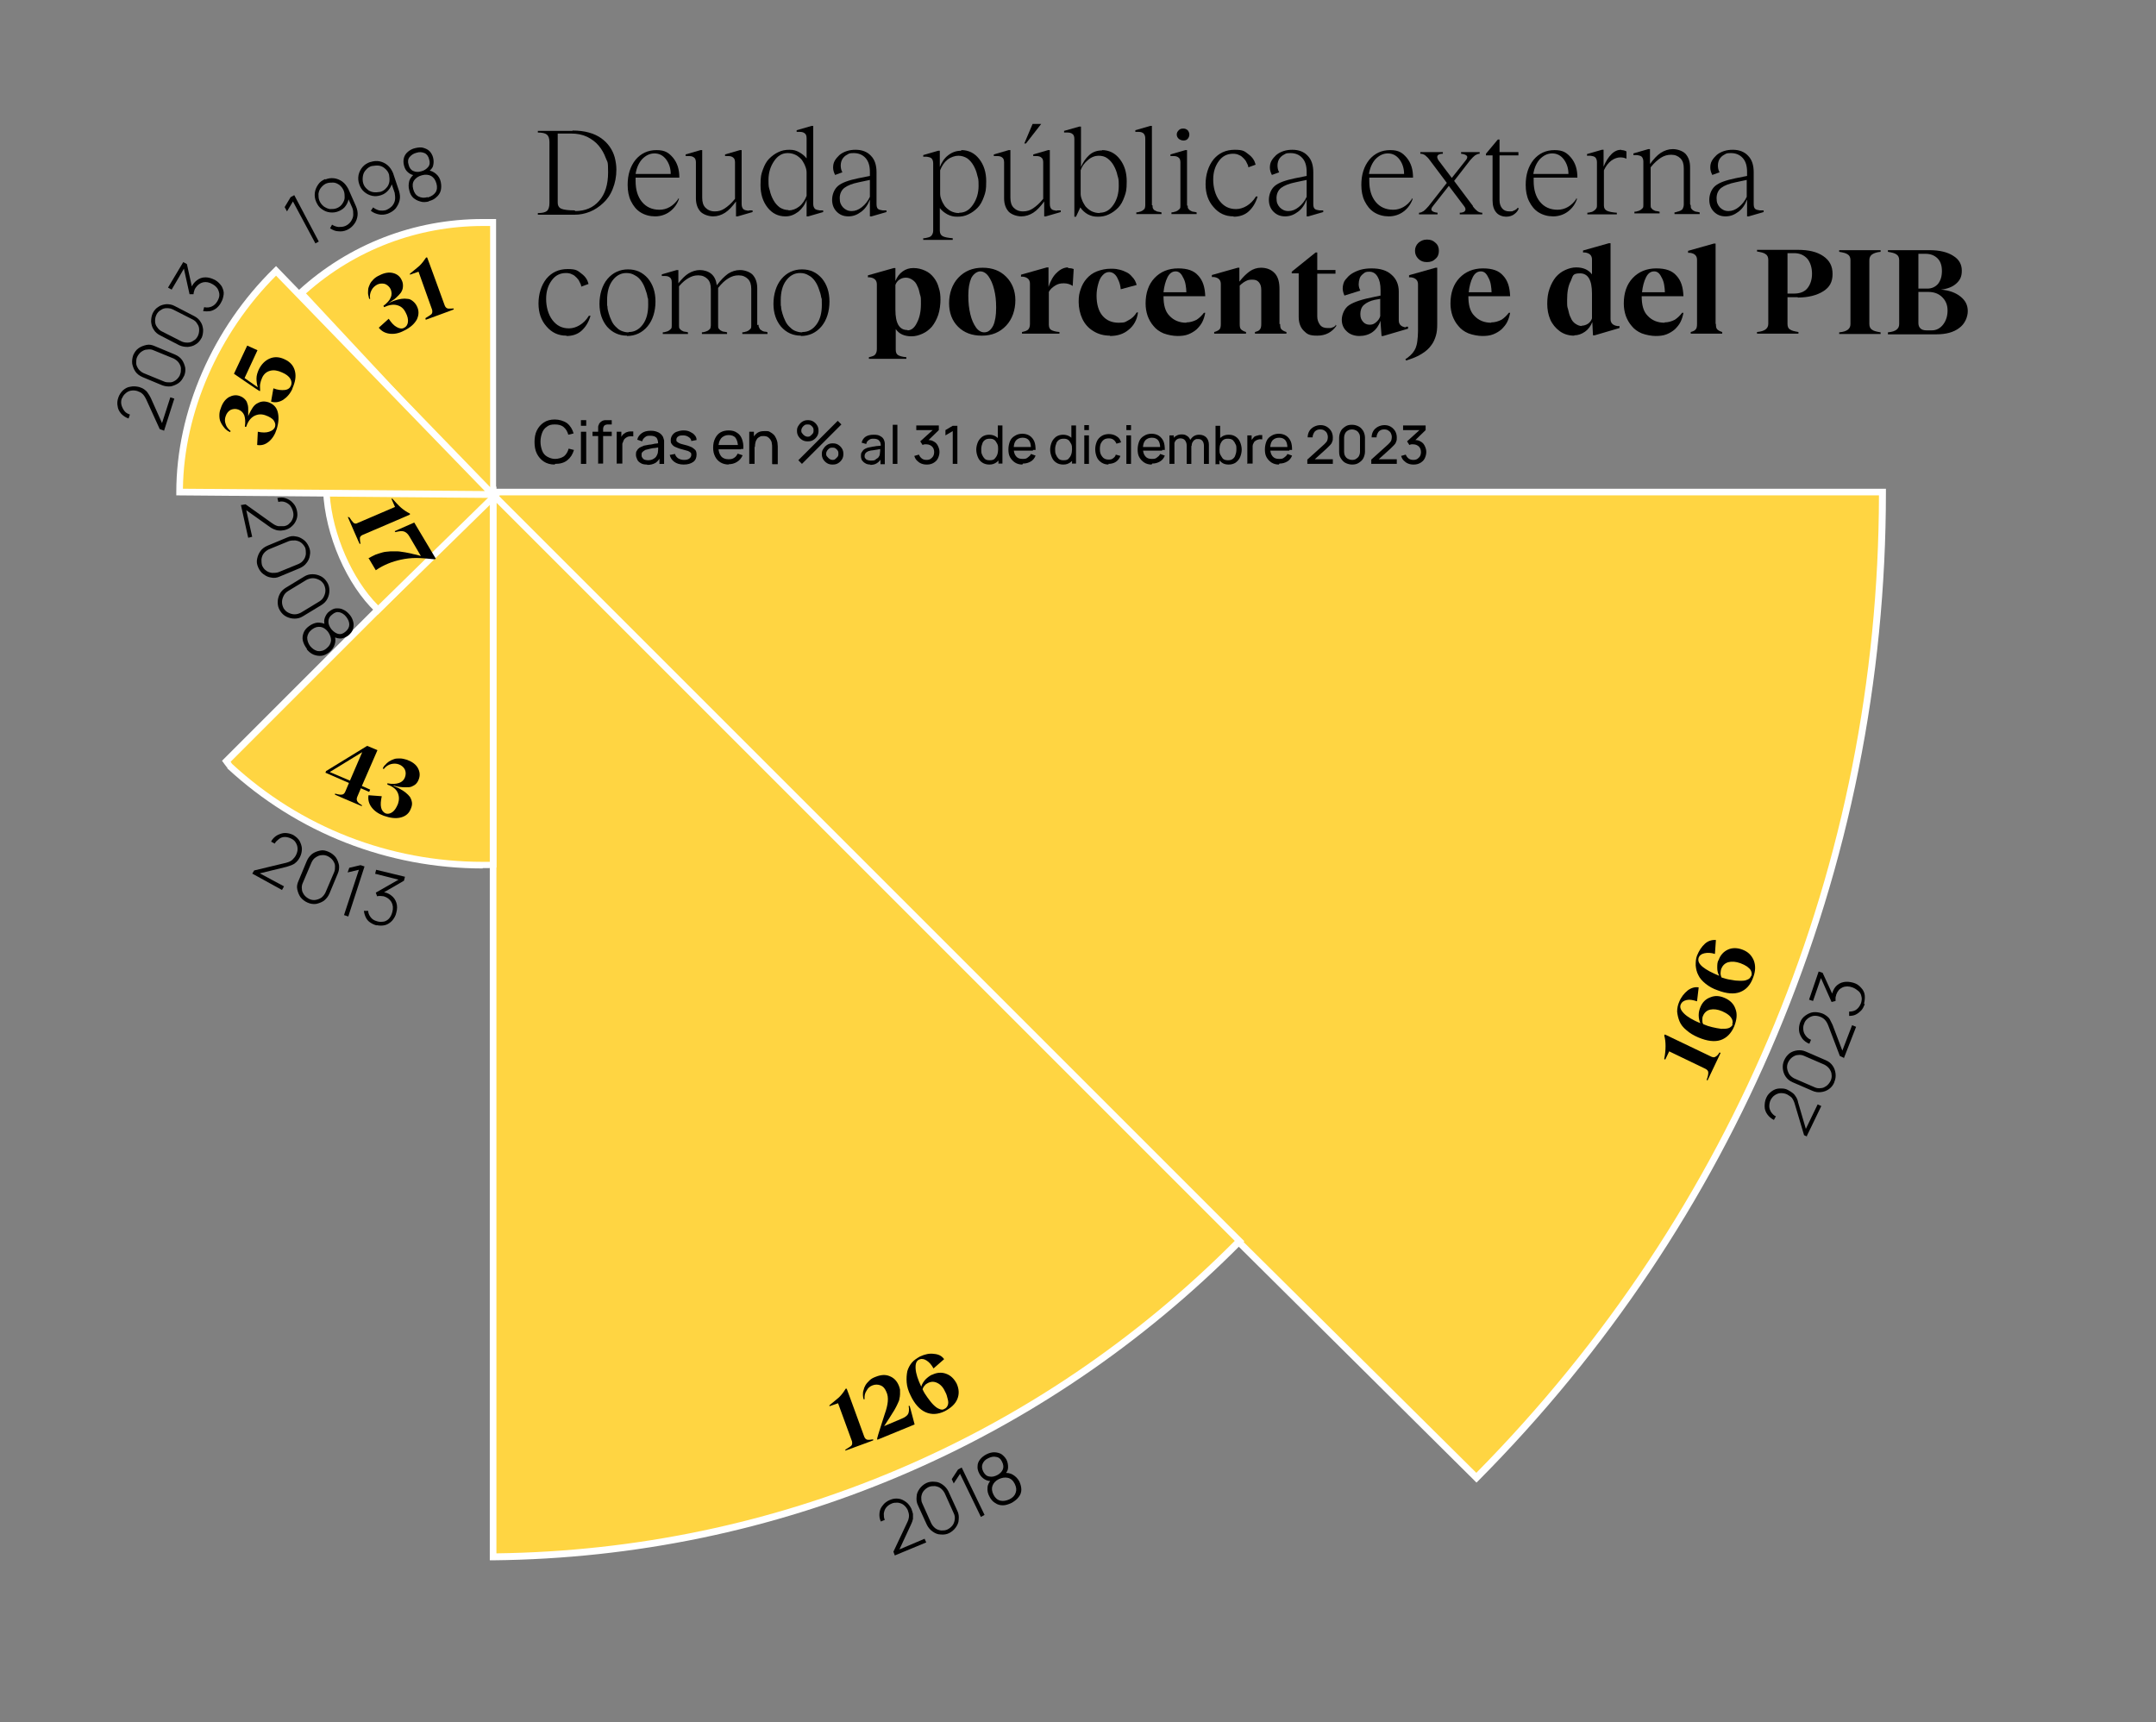 <?xml version="1.0" encoding="UTF-8"?>
<svg xmlns="http://www.w3.org/2000/svg" version="1.1" viewBox="0 0 650.6 519.8">
  <rect x="0" y="0" width="650.6" height="519.8" fill="#808080" stroke="none"/>
  <defs>
    <style>
      .cls-1 {
        fill: #ffd542;
      }

      .cls-2 {
        fill: #fff;
      }
    </style>
  </defs>
  <!-- Generator: Adobe Illustrator 28.6.0, SVG Export Plug-In . SVG Version: 1.2.0 Build 709)  -->
  <g>
    <g id="Layer_1">
      <g>
        <g>
          <path class="cls-1" d="M148.8,150.6v-83.5h-1.1c-.7,0-1.3,0-2,0-21.1,0-40.4,8.1-54.9,21.3l58,62.2Z"/>
          <path class="cls-2" d="M149.8,153.1l-60.4-64.8.7-.7c15.2-13.9,34.9-21.5,55.5-21.5s1.3,0,2,0h2.1c0,0,0,87,0,87ZM92.3,88.5l55.6,59.6v-79.9h-.1c-.7,0-1.4,0-2,0-19.8,0-38.7,7.2-53.4,20.3Z"/>
        </g>
        <g>
          <path class="cls-1" d="M445.5,446c75.7-76.3,122.5-181.4,122.5-297.4H145.7l299.8,297.4Z"/>
          <path class="cls-2" d="M445.5,447.4l-.7-.7L143.3,147.5h425.8v1c0,56.9-11.1,112-32.9,164-21.1,50.2-51.3,95.3-89.9,134.2l-.7.7ZM148.1,149.5l297.4,295c78.1-79.1,121.3-183.8,121.5-295H148.1Z"/>
        </g>
        <g>
          <path class="cls-1" d="M148.8,469.8c88.1-.8,167.7-37.1,225.3-95.3l-225.3-225.3v320.5Z"/>
          <path class="cls-2" d="M147.8,470.9V146.9l227.7,227.7-.7.7c-60.2,60.8-140.4,94.7-226,95.6h-1ZM149.8,151.7v317.1c84.3-1.1,163.3-34.5,222.8-94.3l-222.8-222.8Z"/>
        </g>
        <g>
          <path class="cls-1" d="M147.5,261.1c-.6,0-1.2,0-1.8,0-29.5,0-56.3-11.3-76.4-29.9l-1-1.4,80.5-80.5v111.7h-1.4Z"/>
          <path class="cls-2" d="M145.7,262.1c-28.7,0-56-10.7-77.1-30.2v-.2c-.1,0-1.6-2.1-1.6-2.1l82.8-82.8v115l-2.4.2c-.6,0-1.2,0-1.8,0ZM70.1,230.6c20.7,19.1,47.5,29.5,75.6,29.5s1.1,0,1.7,0h.4v-108.4l-78.2,78.2.4.6Z"/>
        </g>
        <g>
          <path class="cls-1" d="M114.1,184.1c-8.7-8.2-15-23.2-15.6-35.9l51.4.8-35.8,35Z"/>
          <path class="cls-2" d="M114.1,185.5l-.7-.7c-8.8-8.3-15.3-23.3-15.9-36.6v-1.1s54.8.9,54.8.9l-38.2,37.4ZM99.5,149.2c.8,12,6.8,25.7,14.6,33.5l33.4-32.7-47.9-.8Z"/>
        </g>
        <g>
          <path class="cls-1" d="M54.2,148.5c0-25.7,12-50.1,29.1-66.7l65.4,67.5-94.4-.7Z"/>
          <path class="cls-2" d="M151,150.3l-97.8-.8v-1c0-24.3,11-49.5,29.4-67.5l.7-.7,67.7,69.9ZM55.2,147.5l91.1.7-63-65c-17.3,17.3-27.8,41.2-28.1,64.3Z"/>
        </g>
      </g>
      <g>
        <path d="M76.1,263.7l.6-1,9.6-2.3c.8-.2,1.5-.5,1.9-.9.4-.4.8-.8,1.1-1.4.3-.6.5-1.2.5-1.9,0-.7-.2-1.3-.5-1.8-.3-.6-.8-1-1.4-1.3-.6-.3-1.3-.5-1.9-.5-.7,0-1.3.2-1.8.6s-1,.8-1.3,1.4l-1.1-.6c.4-.8,1-1.4,1.8-1.9.8-.4,1.6-.7,2.4-.7s1.7.2,2.5.6c.8.5,1.5,1.1,1.9,1.8.4.8.7,1.6.7,2.4,0,.9-.2,1.7-.6,2.5-.3.6-.6,1-1,1.4-.4.4-.8.7-1.3.9s-1,.4-1.7.6l-9,2.2v-.7c0,0,8.2,4.4,8.2,4.4l-.6,1.1-8.9-4.9Z"/>
        <path d="M92.8,272.4c-.9-.4-1.5-.9-2.1-1.6-.5-.7-.8-1.5-1-2.4s0-1.7.4-2.6l2.5-6c.4-.9.9-1.5,1.6-2.1.7-.5,1.5-.8,2.4-1s1.7,0,2.6.4,1.5.9,2.1,1.6c.5.7.8,1.5,1,2.4.1.9,0,1.7-.4,2.6l-2.5,6c-.4.9-.9,1.5-1.6,2.1-.7.5-1.5.8-2.4,1-.9.1-1.7,0-2.6-.4ZM93.3,271.3c.6.3,1.3.4,1.9.3s1.2-.3,1.8-.7c.5-.4.9-.9,1.2-1.5l2.6-6.1c.3-.6.3-1.3.3-1.9,0-.7-.3-1.2-.7-1.8-.4-.5-.9-.9-1.5-1.2s-1.3-.4-1.9-.3c-.6,0-1.2.3-1.8.7s-.9.9-1.2,1.5l-2.6,6.1c-.3.6-.4,1.3-.3,1.9,0,.7.3,1.2.7,1.8.4.5.9.9,1.5,1.2Z"/>
        <path d="M103.8,276.2l4.5-13.7-3.4.8.5-1.4,3.4-.8,1.2.4-4.9,15.1-1.2-.4Z"/>
        <path d="M113.7,279.3c-.8-.2-1.4-.5-2-.9s-1-.9-1.3-1.5c-.3-.6-.5-1.3-.6-2h1.3c0,.8.4,1.5.9,2.1.5.6,1.2.9,2,1.1.7.2,1.4.1,2,0,.6-.2,1.1-.5,1.5-1,.4-.5.7-1.1.9-1.9.3-1.1.2-2.1-.3-3-.5-.8-1.3-1.4-2.3-1.7-.3,0-.6-.1-1-.1s-.7,0-1,.1l-.4-1.1,7.7-4.4v.7c.1,0-7.9-2-7.9-2l.3-1.2,8.7,2.1-.3,1.2-6.9,4v-.6c1.3,0,2.2.4,3,1s1.3,1.3,1.6,2.2c.3.9.3,1.9,0,3-.2,1-.7,1.8-1.3,2.5-.6.6-1.3,1.1-2.1,1.3s-1.7.2-2.6,0Z"/>
      </g>
      <g>
        <path d="M105.1,156.1h.3c.5.8,1,1.4,1.3,1.7.4.3.8.3,1.3,0l11.2-4.8-1.1-2.5h.3c.9,1,1.8,2,2.6,2.7.8.7,1.7,1.3,2.7,1.8v.3c.1,0-14.2,6.1-14.2,6.1-.5.2-.8.5-.9.9,0,.4,0,1,.2,1.8h-.3c0,.1-3.6-8.2-3.6-8.2Z"/>
        <path d="M111,168.6c.8-.5,1.5-.8,2.3-1.2.8-.3,1.5-.5,2.2-.7.7-.2,1.4-.2,2.3-.3.8,0,1.6,0,2.2,0,.6,0,1.4.2,2.3.3.9.2,1.7.3,2.3.5.6.1,1.4.3,2.4.6l-3.4-5.8c-.5-.9-1.1-1.4-1.7-1.6-.6-.2-1.5-.1-2.6.2l-.2-.3,5.9-2.6,6.5,10.9-.3.2c-2.1-.2-4-.4-5.6-.4-1.7,0-3.2.2-4.6.5-1.4.3-2.7.7-3.9,1.2-1.2.5-2.4,1.1-3.7,2l-2.2-3.7Z"/>
      </g>
      <g>
        <path d="M72.9,152.4l1.2-.2,8,5.7c.7.5,1.3.8,1.9.9.6,0,1.1,0,1.7,0,.7-.1,1.3-.4,1.7-.9.5-.4.8-1,1-1.6s.2-1.3,0-2c-.2-.7-.5-1.3-.9-1.8-.5-.5-1-.8-1.6-1-.6-.2-1.3-.2-1.9,0l-.3-1.2c.9-.2,1.8-.2,2.6.1.8.3,1.5.7,2.1,1.4.6.6,1,1.4,1.2,2.3.2.9.2,1.8-.1,2.6-.3.8-.7,1.5-1.4,2.1-.6.6-1.4,1-2.3,1.2-.6.1-1.2.2-1.7.1-.5,0-1-.2-1.5-.4-.5-.2-1-.5-1.5-.9l-7.6-5.4.6-.4,2,9-1.2.3-2.2-9.9Z"/>
        <path d="M77.9,171.2c-.4-.9-.5-1.7-.3-2.6s.5-1.6,1-2.3c.5-.7,1.2-1.2,2.1-1.6l6-2.5c.9-.4,1.7-.5,2.6-.3.9.1,1.6.5,2.3,1,.7.5,1.2,1.2,1.6,2.1.4.9.5,1.7.3,2.6-.1.9-.5,1.7-1,2.3-.5.7-1.2,1.2-2.1,1.6l-6,2.5c-.9.4-1.7.5-2.6.3-.9-.1-1.6-.5-2.3-1s-1.2-1.2-1.6-2.1ZM79.1,170.7c.3.6.6,1.1,1.2,1.5.5.4,1.1.6,1.8.7.6,0,1.3,0,1.9-.2l6.1-2.5c.6-.3,1.1-.6,1.5-1.2.4-.5.6-1.1.7-1.8,0-.6,0-1.3-.2-1.9-.3-.6-.7-1.1-1.2-1.5-.5-.4-1.1-.6-1.8-.7-.6,0-1.3,0-1.9.2l-6.1,2.5c-.6.3-1.1.7-1.5,1.2-.4.5-.6,1.1-.7,1.8,0,.6,0,1.3.2,1.9Z"/>
        <path d="M84.5,184.3c-.5-.8-.7-1.6-.7-2.5s.2-1.7.6-2.5,1-1.4,1.8-1.9l5.6-3.4c.8-.5,1.6-.7,2.5-.7.9,0,1.7.2,2.5.6.8.4,1.4,1,1.9,1.8.5.8.7,1.6.7,2.5,0,.9-.2,1.7-.6,2.5-.4.8-1,1.4-1.8,1.9l-5.6,3.4c-.8.5-1.6.7-2.5.7-.9,0-1.7-.2-2.5-.6-.8-.4-1.4-1-1.9-1.8ZM85.6,183.6c.4.6.8,1,1.4,1.3.6.3,1.2.5,1.9.5.7,0,1.3-.2,1.9-.5l5.6-3.4c.6-.4,1-.8,1.3-1.4.3-.6.5-1.2.5-1.9,0-.7-.2-1.3-.5-1.9-.4-.6-.8-1-1.4-1.3-.6-.3-1.2-.5-1.9-.5-.7,0-1.3.2-1.9.5l-5.6,3.4c-.6.4-1,.8-1.3,1.4s-.5,1.2-.5,1.9c0,.7.2,1.3.5,1.9Z"/>
        <path d="M92.6,195.8c-.6-.8-1-1.6-1.2-2.4-.2-.8-.1-1.6.2-2.4.3-.8.8-1.4,1.6-2,.8-.6,1.7-1,2.6-1.1.9,0,1.8.1,2.8.7l-.5.4c-.3-.8-.4-1.7-.1-2.5.3-.8.7-1.5,1.4-2,.7-.5,1.4-.9,2.1-.9.7,0,1.4,0,2.1.4.7.3,1.3.8,1.9,1.5.6.7.9,1.4,1.1,2.2.2.7.1,1.5-.1,2.2-.2.7-.7,1.3-1.4,1.9-.7.5-1.4.8-2.2.9-.8,0-1.6-.1-2.4-.7l.4-.4c.4,1,.4,2,.1,2.9-.3.9-.8,1.6-1.6,2.3-.8.6-1.5,1-2.3,1.1-.8.1-1.6,0-2.4-.3-.8-.3-1.5-.9-2.1-1.6ZM93.6,195c.7.8,1.4,1.3,2.3,1.5.9.1,1.8-.1,2.6-.8.9-.7,1.3-1.5,1.4-2.4,0-.9-.3-1.7-.9-2.6-.7-.9-1.5-1.4-2.3-1.5-.9-.1-1.7.1-2.6.8-.9.7-1.3,1.5-1.4,2.4,0,.9.3,1.8.9,2.6ZM100,189.9c.6.7,1.3,1.2,2,1.4.8.2,1.5,0,2.3-.7.7-.6,1.1-1.3,1.1-2.1s-.3-1.5-.9-2.3c-.6-.8-1.3-1.2-2-1.4-.8-.2-1.5,0-2.3.7-.8.6-1.1,1.3-1.1,2.1,0,.8.3,1.5.9,2.3Z"/>
      </g>
      <g>
        <path d="M49.3,129.9l-1.1-.4-4.1-9c-.4-.8-.8-1.4-1.2-1.7-.4-.4-1-.6-1.5-.8-.7-.2-1.3-.2-1.9-.1-.6.1-1.2.4-1.7.9-.5.4-.8,1-1.1,1.6-.2.7-.2,1.3,0,2,.2.6.5,1.2.9,1.7.4.5,1,.8,1.6,1l-.4,1.2c-.9-.3-1.6-.8-2.2-1.4-.6-.7-1-1.4-1.1-2.3-.2-.9-.1-1.7.2-2.6.3-.9.8-1.6,1.4-2.2.7-.6,1.4-1,2.3-1.1.9-.2,1.7-.1,2.6.1.6.2,1.1.4,1.5.7.4.3.8.6,1.1,1.1.3.4.6.9.9,1.5l3.8,8.5h-.7s2.8-8.7,2.8-8.7l1.2.4-3.1,9.7Z"/>
        <path d="M55.5,113.5c-.4.9-.9,1.6-1.6,2.1-.7.5-1.5.8-2.3,1-.9.1-1.7,0-2.6-.3l-6-2.5c-.9-.4-1.6-.9-2.1-1.6s-.8-1.5-1-2.4c-.1-.9,0-1.7.3-2.6.4-.9.9-1.6,1.6-2.1.7-.5,1.5-.8,2.4-1s1.7,0,2.6.4l6,2.5c.9.4,1.6.9,2.1,1.6.5.7.8,1.5,1,2.4.1.9,0,1.7-.4,2.6ZM54.3,113.1c.3-.6.3-1.3.3-1.9,0-.6-.3-1.2-.7-1.8-.4-.5-.9-.9-1.5-1.2l-6.1-2.5c-.6-.3-1.3-.3-1.9-.2-.7,0-1.2.3-1.8.7-.5.4-.9.9-1.2,1.5-.3.6-.3,1.3-.3,1.9s.3,1.2.7,1.8c.4.5.9.9,1.5,1.2l6.1,2.5c.6.3,1.3.3,1.9.3.7,0,1.2-.3,1.8-.7.5-.4.9-.9,1.2-1.5Z"/>
        <path d="M60.8,102c-.4.8-1,1.5-1.7,1.9-.7.5-1.5.7-2.4.8-.9,0-1.7-.1-2.6-.5l-5.8-3c-.8-.4-1.5-1-1.9-1.7-.5-.7-.7-1.5-.8-2.4,0-.9.1-1.7.5-2.6.4-.8,1-1.5,1.7-1.9.7-.5,1.5-.7,2.4-.8.9,0,1.7.1,2.6.6l5.8,3c.8.4,1.5,1,1.9,1.7.5.7.7,1.5.8,2.4,0,.9-.1,1.7-.5,2.6ZM59.7,101.4c.3-.6.4-1.2.4-1.9,0-.7-.2-1.3-.6-1.8-.3-.6-.8-1-1.4-1.3l-5.9-3c-.6-.3-1.2-.4-1.9-.4-.7,0-1.3.2-1.8.6-.6.3-1,.8-1.3,1.4-.3.6-.4,1.2-.4,1.9,0,.7.2,1.3.6,1.8.4.6.8,1,1.4,1.3l5.9,3c.6.3,1.2.4,1.9.4.7,0,1.3-.2,1.8-.6.6-.3,1-.8,1.3-1.4Z"/>
        <path d="M66.6,91.5c-.4.7-.9,1.2-1.4,1.6-.6.4-1.2.7-1.8.8-.7.1-1.4.1-2.1,0l.3-1.2c.9.2,1.6.1,2.3-.2.7-.3,1.3-.9,1.7-1.6.4-.7.6-1.3.6-1.9,0-.6-.2-1.2-.5-1.8-.3-.5-.8-1-1.5-1.4-1-.6-2-.8-2.9-.6-.9.2-1.7.8-2.3,1.7-.2.3-.3.5-.4.9-.1.3-.2.7-.2,1h-1.2c0,0-1.9-8.6-1.9-8.6h.7c0,.1-4.2,7.2-4.2,7.2l-1.1-.6,4.6-7.7,1.1.6,1.7,7.7-.5-.3c.4-1.1,1-1.9,1.8-2.5.8-.6,1.6-.9,2.6-.9,1,0,1.9.3,2.9.8.9.5,1.5,1.2,2,1.9.4.8.7,1.6.6,2.4s-.3,1.7-.8,2.5Z"/>
      </g>
      <g>
        <path d="M95.2,73.5l-6.8-12.7-1.8,3-.7-1.3,1.8-3,1.1-.6,7.4,14-1.1.6Z"/>
        <path d="M98.1,54.2c.9-.4,1.8-.5,2.7-.4.9.1,1.8.5,2.5,1,.8.6,1.3,1.3,1.8,2.2l2.3,5.2c.4.9.6,1.9.5,2.8-.1.9-.4,1.8-1,2.6-.6.8-1.3,1.4-2.2,1.8-.9.4-1.7.5-2.6.4-.9,0-1.7-.4-2.5-.9l.6-1.1c.6.4,1.2.6,1.9.7.7,0,1.4,0,2.1-.3.7-.3,1.3-.8,1.7-1.4.4-.6.7-1.3.7-2,0-.7,0-1.4-.3-2.1l-1.5-3.4.5.2c-.1.9-.4,1.8-.9,2.5-.5.8-1.2,1.3-2.1,1.7-.9.4-1.8.5-2.7.4-.9-.1-1.7-.4-2.5-1-.8-.5-1.3-1.3-1.7-2.2-.4-.9-.5-1.8-.4-2.7.1-.9.5-1.8,1-2.5.5-.8,1.3-1.3,2.2-1.7ZM98.6,55.3c-.7.3-1.2.7-1.7,1.3s-.7,1.2-.8,1.9c0,.7,0,1.4.3,2.1.3.7.7,1.2,1.3,1.7.6.4,1.2.7,1.9.8.7,0,1.4,0,2.1-.3.7-.3,1.2-.7,1.6-1.3.4-.6.7-1.2.7-1.9s0-1.4-.3-2.1c-.3-.7-.7-1.2-1.3-1.7-.6-.4-1.2-.7-1.9-.7-.7,0-1.4,0-2.1.3Z"/>
        <path d="M111.8,48.9c.9-.3,1.9-.4,2.8-.2.9.2,1.7.6,2.4,1.2.7.6,1.2,1.4,1.6,2.3l1.8,5.4c.3,1,.4,1.9.2,2.8-.2.9-.6,1.7-1.2,2.5-.6.7-1.4,1.2-2.4,1.6-.9.3-1.8.4-2.7.2-.9-.2-1.7-.5-2.4-1.1l.7-1c.5.4,1.1.7,1.8.9.7.1,1.4.1,2.1-.1.7-.3,1.3-.7,1.8-1.2.5-.6.8-1.2.9-1.9.1-.7,0-1.4-.1-2.1l-1.2-3.5.5.3c-.2.9-.6,1.7-1.2,2.4-.6.7-1.3,1.2-2.2,1.5-.9.3-1.8.4-2.7.2-.9-.2-1.7-.6-2.4-1.2-.7-.6-1.2-1.4-1.5-2.3-.3-.9-.4-1.8-.2-2.8.2-.9.6-1.7,1.2-2.4.6-.7,1.4-1.2,2.3-1.5ZM112.2,50.1c-.7.2-1.3.6-1.8,1.2-.5.5-.8,1.2-.9,1.9-.1.7-.1,1.4.1,2.1.2.7.6,1.3,1.2,1.8.5.5,1.2.8,1.9.9.7.1,1.4,0,2.1-.1.7-.2,1.3-.6,1.8-1.2.5-.5.8-1.2.9-1.9.1-.7,0-1.4-.1-2.1-.2-.7-.6-1.3-1.2-1.8-.5-.5-1.2-.8-1.8-.9-.7-.1-1.4,0-2.1.1Z"/>
        <path d="M129.4,60.8c-.9.2-1.8.3-2.6,0-.8-.2-1.5-.6-2.1-1.1-.6-.6-1-1.3-1.2-2.3-.3-1-.2-1.9,0-2.8.3-.9.9-1.6,1.8-2.3v.6c-.8,0-1.5-.3-2.2-.9s-1-1.3-1.2-2.1c-.2-.8-.2-1.6,0-2.3.2-.7.6-1.3,1.2-1.8.6-.5,1.3-.9,2.2-1.1.9-.2,1.7-.3,2.4-.1.7.2,1.4.5,1.9,1,.5.5.9,1.2,1.1,2,.2.8.2,1.6,0,2.4s-.8,1.4-1.6,1.9l-.2-.5c1.1,0,2,.5,2.7,1.1.7.6,1.2,1.4,1.4,2.4.2.9.2,1.8,0,2.6-.2.8-.7,1.5-1.3,2-.6.6-1.4,1-2.3,1.2ZM127.1,51.7c.9-.2,1.6-.7,2.1-1.3.5-.6.6-1.4.3-2.3-.2-.9-.7-1.6-1.4-1.9-.7-.3-1.5-.4-2.4-.1-.9.2-1.6.7-2.1,1.3-.5.6-.6,1.4-.3,2.3.2.9.7,1.6,1.4,1.9.7.3,1.5.4,2.4.1ZM129.1,59.6c1-.3,1.8-.8,2.3-1.5.5-.7.6-1.7.3-2.7-.3-1.1-.8-1.8-1.6-2.3-.8-.4-1.7-.5-2.8-.2-1.1.3-1.8.8-2.3,1.5-.5.7-.6,1.6-.3,2.7.3,1.1.8,1.8,1.6,2.2.8.4,1.7.5,2.7.2Z"/>
      </g>
      <g>
        <path d="M117.1,91.6c.7-.4,1.4-.7,2-.9.6-.2,1.3-.4,2-.5s1.3-.1,1.9,0c.6,0,1.1.3,1.6.7.5.4.9.9,1.2,1.5.7,1.4.6,2.7,0,4-.7,1.3-2,2.5-3.9,3.4-1.5.8-3,1.1-4.4.9-1.4-.2-2.4-.8-3.2-1.8l3-2.7c.8,1.2,1.5,2,2.4,2.5s1.6.6,2.3.2c.6-.3,1-.9,1.1-1.7.1-.8-.1-1.8-.7-2.9-.6-1.2-1.4-1.9-2.6-2.2-1.1-.3-2.4-.1-3.9.6l-.2-.4c1.1-.8,1.9-1.7,2.2-2.5.4-.9.3-1.7,0-2.5-.4-.8-1-1.3-1.7-1.6-.8-.2-1.6-.2-2.4.2-.7.4-1.3.9-1.7,1.7s-.6,1.6-.4,2.6h-.3c-.1-.4-.2-.8-.3-1.3s0-1,0-1.5c0-.5.3-1.1.5-1.6.2-.5.6-1,1.1-1.5s1.1-.9,1.8-1.2c1.5-.8,2.9-1,4.1-.7,1.2.3,2.1,1,2.6,2.1.3.6.4,1.1.4,1.7,0,.6-.1,1.1-.3,1.5-.2.5-.5.9-1,1.4s-.9.9-1.3,1.2c-.5.3-1,.7-1.6,1.1Z"/>
        <path d="M128.4,96.3v-.3c.8-.5,1.5-.9,1.8-1.2s.3-.8.2-1.3l-4.1-11.5-2.6.9v-.3c1.1-.9,2.1-1.7,2.9-2.4.8-.8,1.4-1.6,2-2.5h.3c0-.1,5.3,14.5,5.3,14.5.2.5.5.8.9.9s1,0,1.8,0v.3c.1,0-8.4,3.1-8.4,3.1Z"/>
      </g>
      <g>
        <path d="M545.5,343.1l-1.1-.5-2.8-9.4c-.2-.8-.6-1.5-.9-1.9-.4-.4-.9-.7-1.4-1-.6-.3-1.3-.4-1.9-.4-.7,0-1.3.3-1.8.6s-1,.9-1.3,1.5c-.3.6-.4,1.3-.4,1.9,0,.7.3,1.3.6,1.8.4.5.8,1,1.4,1.2l-.6,1.1c-.8-.4-1.5-1-2-1.7s-.8-1.5-.8-2.4c0-.9.1-1.7.5-2.6.4-.9,1-1.5,1.7-2,.7-.5,1.5-.8,2.4-.8.9,0,1.7,0,2.5.5.6.3,1,.6,1.4.9.4.3.7.7,1,1.2.3.5.5,1,.6,1.6l2.6,8.9h-.7s4-8.3,4-8.3l1.1.5-4.4,9.1Z"/>
        <path d="M553.5,326.7c-.4.9-.9,1.5-1.6,2-.7.5-1.5.8-2.4.9-.9.1-1.7,0-2.6-.4l-6-2.6c-.9-.4-1.5-.9-2-1.6-.5-.7-.8-1.5-.9-2.4-.1-.9,0-1.7.4-2.6s.9-1.5,1.6-2.1c.7-.5,1.5-.8,2.4-.9.9-.1,1.7,0,2.6.4l6,2.6c.9.4,1.5.9,2,1.6s.8,1.5.9,2.4,0,1.7-.4,2.6ZM552.4,326.2c.3-.6.4-1.3.3-1.9,0-.6-.3-1.2-.7-1.8-.4-.5-.9-.9-1.5-1.2l-6-2.6c-.6-.3-1.3-.4-1.9-.3-.7,0-1.2.3-1.8.7-.5.4-.9.9-1.2,1.5s-.4,1.3-.3,1.9.3,1.2.7,1.8c.4.5.9.9,1.5,1.2l6,2.6c.6.3,1.3.4,1.9.3.7,0,1.2-.3,1.8-.7.5-.4.9-.9,1.2-1.5Z"/>
        <path d="M556.3,319.2l-1.1-.5-3.5-9.2c-.3-.8-.7-1.4-1.1-1.8-.4-.4-.9-.7-1.5-.9-.6-.2-1.3-.3-1.9-.2-.6.1-1.2.4-1.7.8-.5.4-.9.9-1.1,1.6-.3.7-.3,1.3-.2,2,.1.7.4,1.2.8,1.7s.9.9,1.5,1.1l-.5,1.2c-.9-.3-1.6-.9-2.1-1.5-.5-.7-.9-1.5-1-2.3-.1-.9,0-1.7.3-2.6.3-.9.9-1.6,1.6-2.1s1.5-.9,2.3-1,1.7,0,2.6.3c.6.2,1.1.5,1.5.8.4.3.8.7,1,1.1s.5,1,.8,1.6l3.3,8.7h-.7s3.3-8.6,3.3-8.6l1.2.5-3.7,9.5Z"/>
        <path d="M562.7,303.1c-.3.7-.6,1.4-1.1,1.9-.5.5-1,.9-1.6,1.2-.6.3-1.3.4-2,.4v-1.3c.9,0,1.7-.2,2.3-.7s1-1.1,1.3-1.9c.2-.7.3-1.4.1-2-.1-.6-.4-1.2-.9-1.6s-1-.8-1.8-1.1c-1.1-.4-2.1-.4-3,0-.9.4-1.5,1.1-1.9,2.2,0,.3-.2.6-.2.9,0,.4,0,.7,0,1l-1.2.3-3.6-8.1h.7s-2.7,7.8-2.7,7.8l-1.2-.4,2.9-8.5,1.2.4,3.3,7.2-.6-.2c.2-1.1.6-2.1,1.2-2.8s1.4-1.2,2.4-1.4c.9-.2,1.9-.1,3,.2,1,.3,1.7.8,2.3,1.5.6.6,1,1.4,1.1,2.2s0,1.7-.2,2.6Z"/>
      </g>
      <g>
        <path d="M515.3,326.1l-.3-.2c.4-1,.5-1.7.5-2.2,0-.5-.3-.8-.8-1.1l-11-5.3-1.2,2.5-.3-.2c.3-1.5.4-2.8.4-3.9,0-1.1-.1-2.2-.4-3.2l.2-.3,14,6.7c.5.2.9.3,1.3,0,.4-.2.8-.6,1.2-1.3l.3.2-3.9,8.2Z"/>
        <path d="M513.1,304c.6-1.5,1.6-2.5,3-3,1.4-.6,2.8-.5,4.4.2,1.6.7,2.7,1.8,3.2,3.3.6,1.5.4,3.3-.4,5.3-.9,2.1-2.3,3.5-4.1,4.1-1.8.6-4.1.3-6.7-.8-1.4-.6-2.6-1.3-3.6-2.2-1-.8-1.7-1.7-2.1-2.7s-.6-1.9-.7-2.9c0-1,.2-2,.6-2.9.6-1.5,1.5-2.6,2.6-3.5,1.1-.8,2.2-1.1,3.3-.9l-.5,4.2c-1.2-.4-2.2-.6-3.1-.4s-1.5.6-1.8,1.3c-.4.9,0,1.8,1,2.8s2.7,2,4.9,2.9c-.3-.7-.5-1.5-.5-2.4,0-.9.2-1.7.5-2.4ZM522.7,309.2c.2-.5.2-1,0-1.5-.2-.5-.6-1-1.1-1.4-.5-.4-1.2-.8-1.9-1.1-1.4-.6-2.6-.7-3.6-.5s-1.8.9-2.2,1.9c-.2.4-.2.8-.2,1.2,0,.5,0,.9.3,1.3.9.4,1.8.7,2.7.9.9.2,1.8.4,2.7.5.9,0,1.6,0,2.2-.2.6-.2,1-.6,1.3-1.1Z"/>
        <path d="M518.6,289.8c.5-1.5,1.5-2.6,2.8-3.2s2.8-.6,4.4,0c1.6.6,2.7,1.6,3.4,3.2.6,1.5.6,3.3-.2,5.3-.8,2.2-2.1,3.6-3.9,4.3-1.8.7-4.1.5-6.7-.5-1.5-.5-2.7-1.2-3.7-2-1-.8-1.8-1.7-2.2-2.6-.5-.9-.7-1.9-.8-2.9,0-1,0-2,.4-3,.6-1.5,1.4-2.7,2.4-3.6s2.2-1.2,3.3-1.1l-.3,4.2c-1.2-.4-2.3-.4-3.2-.2s-1.5.7-1.7,1.3c-.3.9,0,1.8,1.2,2.8,1.1.9,2.8,1.8,5,2.7-.4-.7-.6-1.5-.6-2.4,0-.9,0-1.7.4-2.4ZM528.5,294.5c.2-.5.1-1-.1-1.5s-.7-.9-1.2-1.3c-.6-.4-1.2-.7-2-1-1.4-.5-2.6-.6-3.7-.3-1,.3-1.7,1-2.1,2-.1.4-.2.8-.2,1.3s.1.9.3,1.3c.9.3,1.9.6,2.8.7.9.2,1.8.3,2.7.3.9,0,1.6,0,2.2-.3.6-.2,1-.6,1.2-1.1Z"/>
      </g>
      <g>
        <path d="M270,469.4l-.4-1.1,4.2-8.9c.4-.8.5-1.5.5-2,0-.6-.2-1.1-.4-1.7-.3-.6-.7-1.1-1.2-1.5-.5-.4-1.1-.6-1.8-.7-.6,0-1.3,0-1.9.3-.7.3-1.2.7-1.6,1.2-.4.5-.6,1.1-.7,1.8,0,.6,0,1.3.3,1.9l-1.2.5c-.4-.9-.5-1.7-.4-2.6.1-.9.4-1.6,1-2.3.5-.7,1.2-1.2,2.1-1.6.9-.4,1.7-.5,2.6-.4.9.1,1.6.5,2.3,1s1.2,1.2,1.6,2c.2.6.4,1.1.5,1.6,0,.5,0,1,0,1.5-.1.5-.3,1.1-.6,1.7l-3.9,8.4-.5-.5,8.5-3.6.5,1.1-9.4,3.9Z"/>
        <path d="M286.4,462.7c-.8.4-1.7.5-2.6.4-.9,0-1.7-.4-2.4-.9-.7-.5-1.3-1.2-1.7-2l-2.7-5.9c-.4-.8-.5-1.7-.4-2.6,0-.9.4-1.7.9-2.4.5-.7,1.2-1.3,2-1.7s1.7-.5,2.6-.4c.9,0,1.7.4,2.4.9.7.5,1.3,1.2,1.7,2l2.7,5.9c.4.8.5,1.7.4,2.6,0,.9-.4,1.7-.9,2.4-.5.7-1.2,1.3-2,1.7ZM285.9,461.6c.6-.3,1.1-.7,1.5-1.2.4-.5.6-1.1.7-1.8s0-1.3-.3-1.9l-2.7-6c-.3-.6-.7-1.1-1.2-1.5-.5-.4-1.1-.6-1.8-.7-.6,0-1.3,0-1.9.3-.6.3-1.1.7-1.5,1.2-.4.5-.6,1.1-.7,1.8,0,.7,0,1.3.3,1.9l2.7,6c.3.6.7,1.1,1.2,1.5.5.4,1.1.6,1.8.7.6,0,1.3,0,1.9-.3Z"/>
        <path d="M296,457.8l-6.3-13-1.9,2.9-.6-1.3,1.9-2.9,1.1-.6,6.9,14.3-1.1.6Z"/>
        <path d="M305.2,453.6c-.9.4-1.7.7-2.6.7-.8,0-1.6-.2-2.3-.7-.7-.4-1.3-1.1-1.7-1.9-.5-.9-.7-1.8-.6-2.7,0-.9.5-1.8,1.3-2.6l.3.5c-.9.2-1.7,0-2.4-.4-.7-.4-1.3-1-1.7-1.8-.4-.8-.6-1.5-.5-2.3,0-.7.3-1.4.8-2,.5-.6,1.1-1.1,1.9-1.5.8-.4,1.6-.6,2.3-.6.8,0,1.5.2,2.1.5.6.4,1.2,1,1.6,1.7.4.8.5,1.5.5,2.4,0,.8-.4,1.5-1.1,2.2l-.3-.5c1.1-.2,2.1,0,2.9.5.8.5,1.4,1.1,1.9,2,.4.9.6,1.7.6,2.5,0,.8-.3,1.6-.8,2.2-.5.7-1.2,1.2-2,1.7ZM300.9,445.2c.8-.4,1.4-1,1.7-1.7.3-.7.2-1.5-.2-2.3-.4-.9-1-1.4-1.8-1.5-.8-.2-1.6,0-2.4.4-.9.4-1.4,1-1.7,1.7-.3.7-.2,1.5.2,2.3s1,1.4,1.8,1.5c.8.2,1.6,0,2.4-.4ZM304.6,452.5c1-.5,1.6-1.1,1.9-2,.3-.8.2-1.7-.3-2.7-.5-1-1.2-1.6-2.1-1.8-.9-.2-1.8,0-2.7.4-1,.5-1.6,1.2-1.9,2s-.2,1.7.3,2.7c.5,1,1.2,1.6,2.1,1.8.9.2,1.8,0,2.7-.4Z"/>
      </g>
      <g>
        <path d="M255.1,437.8v-.3c.8-.5,1.5-.9,1.8-1.2s.3-.8.2-1.3l-4.2-11.5-2.6.9v-.3c1.1-.9,2.1-1.7,2.9-2.4.8-.8,1.4-1.6,2-2.6h.3c0-.1,5.3,14.5,5.3,14.5.2.5.5.8.9.9.4.1,1,0,1.8-.1v.3c.1,0-8.4,3.1-8.4,3.1Z"/>
        <path d="M264.7,434.4v-.3c-.1,0,2.3-7.4,2.3-7.4.5-1.4.8-2.6.9-3.7.1-1.1,0-2.1-.5-3.1-.4-.9-.9-1.5-1.7-1.8-.8-.3-1.6-.3-2.4,0-.8.3-1.4.8-1.8,1.6-.5.7-.7,1.6-.6,2.6h-.3c-.1-.4-.2-.8-.2-1.3s0-1,.2-1.5c.1-.5.3-1,.6-1.5.3-.5.7-.9,1.2-1.4s1.1-.8,1.9-1.1c1.5-.6,2.9-.7,4.1-.2,1.3.5,2.2,1.4,2.8,2.8.2.4.3.9.4,1.3,0,.5,0,.9,0,1.4,0,.5-.1.9-.2,1.4,0,.4-.3.9-.5,1.4s-.5,1-.7,1.4c-.2.4-.5.9-.9,1.5-.4.6-.7,1.1-1,1.6-.3.5-.7,1-1.1,1.7-.2.3-.3.4-.4.6l5.2-2.2c1-.4,1.7-.9,2-1.4.3-.5.4-1.4.2-2.5h.3c0-.1,1.5,5.6,1.5,5.6l-11.2,4.6Z"/>
        <path d="M281.3,414.9c1.4-.7,2.9-.8,4.2-.3,1.4.5,2.4,1.5,3.2,3,.7,1.6.8,3.1.2,4.6s-1.9,2.7-3.8,3.7c-2.1,1-4,1.1-5.8.3-1.8-.8-3.3-2.5-4.5-5-.7-1.4-1.1-2.7-1.2-4s0-2.4.2-3.4c.3-1,.8-1.9,1.4-2.6s1.5-1.3,2.4-1.8c1.5-.7,2.9-1,4.2-.8,1.4.1,2.4.6,3.1,1.6l-3.2,2.8c-.6-1.1-1.3-1.9-2.1-2.4-.8-.5-1.5-.6-2.2-.3-.9.4-1.2,1.3-1.1,2.8.1,1.5.7,3.3,1.7,5.4.2-.8.7-1.5,1.2-2.1.6-.6,1.2-1.1,2-1.5ZM285,425.2c.5-.2.8-.6,1-1.1.2-.5.2-1.1,0-1.8s-.3-1.4-.7-2.1c-.6-1.4-1.4-2.3-2.4-2.8-1-.5-1.9-.5-2.9,0-.4.2-.7.4-1,.8-.3.3-.5.7-.6,1.1.4.9.9,1.7,1.5,2.5s1.1,1.5,1.7,2.1,1.2,1.1,1.8,1.3c.6.3,1.2.3,1.6,0Z"/>
      </g>
      <g>
        <path d="M74.4,126.9c.2-.8.5-1.4.8-2,.3-.6.6-1.2,1-1.8.4-.6.8-1,1.3-1.3s1-.5,1.6-.6c.6-.1,1.2,0,1.9.2,1.4.5,2.4,1.4,2.8,2.9.4,1.5.3,3.2-.3,5.2-.5,1.6-1.3,2.9-2.4,3.8-1.1.9-2.2,1.2-3.5,1l.2-4c1.4.3,2.5.3,3.4,0s1.5-.7,1.8-1.5c.2-.7,0-1.3-.4-1.9s-1.4-1.2-2.6-1.6c-1.2-.4-2.3-.3-3.4.3-1,.6-1.8,1.6-2.3,3.2h-.4c.2-1.5.1-2.6-.2-3.5-.4-.9-1-1.4-1.8-1.7-.8-.3-1.6-.2-2.3.1-.7.4-1.2,1-1.5,1.9-.3.8-.3,1.6,0,2.4.2.8.8,1.5,1.5,2.1l-.2.3c-.4-.2-.8-.4-1.1-.7-.4-.3-.7-.7-1-1.1-.3-.4-.6-.9-.8-1.4s-.3-1.1-.3-1.8c0-.7.1-1.4.4-2.1.5-1.6,1.3-2.7,2.4-3.4,1.1-.6,2.2-.8,3.3-.4.6.2,1.1.5,1.5.9.4.4.7.8.8,1.3.2.5.3,1,.3,1.7s0,1.2,0,1.8c0,.6-.2,1.2-.4,1.9Z"/>
        <path d="M88.3,117.2c-.7,1.6-1.7,2.7-2.9,3.5-1.2.7-2.4.9-3.6.5l.7-4c1.3.5,2.4.6,3.4.5,1-.1,1.6-.6,1.9-1.3.3-.7.2-1.4-.2-2.1-.4-.7-1.3-1.4-2.5-1.9-1.3-.6-2.5-.8-3.6-.5-1.1.3-1.9,1-2.4,2.1-.3.7-.5,1.3-.6,1.9s0,1.3,0,2.1h-.2c0,.1-7.7-5.2-7.7-5.2l4-8.5,3.1,1.4-3.9,8.4,4,2.8c-.3-.9-.4-1.8-.4-2.7,0-.9.3-1.8.7-2.7.8-1.6,1.9-2.7,3.3-3.3,1.4-.6,2.9-.5,4.4.2,1.8.8,2.8,2,3.2,3.6.4,1.6.1,3.3-.8,5.3Z"/>
      </g>
      <g>
        <path d="M101.1,239.8v-.3c1,.3,1.7.4,2.1.3.4,0,.8-.4,1-.9l1.1-2.6-7.1-3.1.2-.5,12.4-7.6,3.1,1.3-4.7,10.8,2.5,1.1-.3.7-2.5-1.1-1.1,2.6c-.2.5-.2.9,0,1.3.2.4.7.8,1.4,1.2v.3c-.1,0-8.2-3.5-8.2-3.5ZM99.5,233l6.1,2.6,3.7-8.6-9.8,6Z"/>
        <path d="M118.7,237.2c.7.3,1.4.5,2,.9.6.3,1.2.7,1.7,1.1.5.4,1,.9,1.3,1.3.3.5.5,1,.6,1.6s0,1.2-.3,1.9c-.5,1.4-1.5,2.3-3,2.7s-3.2.2-5.2-.5c-1.6-.6-2.8-1.4-3.7-2.6-.8-1.1-1.1-2.3-.9-3.6l4,.3c-.3,1.4-.4,2.5-.2,3.4.2.9.7,1.5,1.4,1.8.6.2,1.3.1,2-.4s1.2-1.3,1.7-2.5c.4-1.2.4-2.3-.1-3.4-.5-1.1-1.6-1.9-3.1-2.4v-.4c1.5.3,2.6.2,3.5-.1.9-.3,1.5-.9,1.8-1.7.3-.8.3-1.6,0-2.3-.3-.7-1-1.3-1.8-1.6-.8-.3-1.6-.3-2.4-.1-.8.2-1.6.7-2.2,1.5l-.3-.2c.2-.4.4-.8.8-1.1.3-.4.7-.7,1.1-1,.5-.3.9-.5,1.5-.7.5-.2,1.1-.2,1.8-.2s1.4.2,2.1.4c1.6.6,2.7,1.4,3.3,2.5.6,1.1.7,2.2.3,3.3-.2.6-.5,1.1-.9,1.5-.4.4-.9.6-1.3.8-.5.2-1,.2-1.7.2-.6,0-1.2,0-1.8-.1s-1.2-.2-1.9-.4Z"/>
      </g>
      <g>
        <path d="M172.8,39.4c1.8,0,3.5.2,4.9.6,1.5.4,2.7,1,3.7,1.7,1,.7,1.9,1.6,2.6,2.6.7,1,1.2,2.1,1.5,3.2.3,1.2.5,2.4.5,3.7,0,2.1-.4,4.1-1.1,5.8-.7,1.8-1.7,3.2-2.9,4.3-1.2,1.1-2.5,2-4,2.6-1.5.6-3,.9-4.6.9h-11.1v-.5c1.3,0,2.2-.2,2.7-.6.5-.4.8-1.2.8-2.4v-18.4c0-1.2-.3-1.9-.8-2.3-.5-.4-1.4-.6-2.7-.6v-.5h10.4ZM173.5,63.7c3.1,0,5.5-1,7.3-3.1,1.8-2,2.7-4.9,2.7-8.6s-.2-2.9-.7-4.3c-.5-1.4-1.2-2.6-2.1-3.7-.9-1.1-2.1-2-3.5-2.7-1.5-.7-3.1-1-4.9-1h-4v20.8c0,1,.4,1.6,1.1,1.9.7.3,2.1.5,4.1.5Z"/>
        <path d="M204.4,59.8l.5.2c-.5,1.5-1.4,2.8-2.7,3.8s-2.9,1.5-4.5,1.5-3.1-.4-4.4-1.2-2.2-2-2.9-3.4c-.7-1.4-1-3.1-1-4.9,0-3.1.8-5.6,2.4-7.6,1.6-1.9,3.7-2.9,6.3-2.9s3.7.8,5,2.3c1.3,1.6,1.9,3.5,1.9,6h-13.2c0,.4,0,.7,0,1,0,2.6.6,4.7,1.9,6.3s3.1,2.4,5.3,2.4,4.2-1.1,5.7-3.3ZM201,48.1c-.9-1.2-2.1-1.8-3.5-1.8s-2.6.6-3.7,1.7c-1,1.1-1.7,2.6-2,4.5h10.6c0-1.7-.5-3.2-1.4-4.4Z"/>
        <path d="M226.1,63.5h1v.5l-4.5,1.3h-.5v-4.5c-1.1,1.5-2.2,2.7-3.3,3.4-1.1.7-2.3,1.1-3.6,1.1s-2.9-.5-3.8-1.4c-.9-1-1.4-2.3-1.4-4.1v-10.8c0-.7-.2-1.2-.5-1.4-.3-.3-.8-.5-1.5-.5h-1.1v-.5l4.5-1.3h.5v14.4c0,1.3.3,2.3,1,3,.7.7,1.6,1.1,2.8,1.1s2.1-.3,3-.9c.9-.6,2-1.5,3.1-2.9v-11c0-.7-.2-1.2-.5-1.4-.3-.3-.8-.5-1.5-.5h-1v-.5l4.5-1.3h.5v16.3c0,.7.2,1.2.5,1.5.3.3.8.4,1.5.5Z"/>
        <path d="M237,65.3c-2.2,0-4-.9-5.4-2.7s-2.1-4-2.1-6.7.2-3.3.7-4.7c.5-1.4,1.1-2.5,1.9-3.3s1.7-1.5,2.8-2c1-.5,2.1-.7,3.3-.7s2,.2,2.9.7c.9.5,1.7,1.1,2.3,1.9v-6.1c0-.7-.2-1.2-.5-1.4-.3-.3-.8-.5-1.5-.5h-1v-.5l4.5-1.3h.5v23.5c0,.7.2,1.2.5,1.5.3.3.8.4,1.5.5h1v.5l-4.5,1.3h-.5v-5c-.5,1.5-1.4,2.7-2.5,3.6-1.2.9-2.4,1.4-3.8,1.4ZM237.9,63.5c1.2,0,2.3-.4,3.3-1.2,1-.8,1.7-1.9,2.2-3.2v-7c0-.6-.1-1.2-.4-1.9-.2-.6-.6-1.3-1-1.9-.5-.6-1.1-1.1-1.8-1.5-.8-.4-1.6-.6-2.5-.6-1.7,0-3,.8-4.1,2.4-1.1,1.6-1.7,3.5-1.7,5.7s.1,2.1.4,3.2c.2,1,.6,2,1.1,2.9.5.9,1.1,1.6,1.9,2.2.8.5,1.7.8,2.7.8Z"/>
        <path d="M266.5,63.5h1v.5l-4.5,1.3h-.5v-5.1c-.6,1.6-1.4,2.8-2.6,3.7-1.2.9-2.4,1.4-3.9,1.4s-2.6-.5-3.5-1.4c-.9-.9-1.4-2.1-1.4-3.6s.6-3.2,1.8-4.2c1.2-1,3.2-1.7,6.1-2.3l3.5-.7v-1.2c0-1.8-.4-3.2-1.3-4.2-.9-1-2.1-1.5-3.6-1.5s-1.4.2-2,.5c-.6.3-1.1.8-1.4,1.3-.3.5-.5,1.2-.5,1.9,0,.7.1,1.4.5,2.1l-2.2.8c-.4-.8-.6-1.5-.6-2.2,0-.7.1-1.4.5-2.1s.9-1.2,1.4-1.7c.6-.5,1.3-.9,2.2-1.2.9-.3,1.8-.4,2.7-.4,1.9,0,3.5.6,4.6,1.8,1.2,1.2,1.7,2.9,1.7,5v9.5c0,.7.1,1.2.4,1.5s.8.4,1.5.5ZM262.5,59.3v-5l-3.3.7c-2,.4-3.5,1-4.4,1.7-.9.7-1.4,1.8-1.4,3.1s.3,2,1,2.8c.7.7,1.5,1.1,2.6,1.1s2.1-.4,3.1-1.2c1-.8,1.8-1.8,2.4-3.1Z"/>
        <path d="M290.1,45.3c2.2,0,4,.9,5.4,2.7s2.1,4,2.1,6.7-.2,3.3-.7,4.7c-.5,1.4-1.1,2.5-1.9,3.3s-1.7,1.5-2.8,2c-1,.5-2.1.7-3.3.7s-2-.2-3-.7c-.9-.5-1.7-1.1-2.3-1.9v6.8c0,.8.3,1.4.9,1.7.6.3,1.6.5,3,.6v.5h-8.9v-.5c.3,0,.6,0,.9-.1s.5-.1.8-.2c.3-.1.5-.2.7-.4.2-.2.3-.4.4-.6.1-.3.2-.5.2-.9v-20.4c0-.7-.2-1.2-.5-1.5-.3-.3-.8-.4-1.5-.5h-1v-.5l4.5-1.3h.5v4.9c.6-1.5,1.4-2.7,2.6-3.6,1.2-.9,2.4-1.3,3.8-1.3ZM289.5,64.2c1.7,0,3-.8,4.1-2.4,1.1-1.6,1.7-3.5,1.7-5.7s-.1-2.1-.4-3.2c-.2-1-.6-2-1.1-2.9-.5-.9-1.1-1.6-1.9-2.2-.8-.5-1.7-.8-2.7-.8s-2.3.4-3.3,1.2c-1,.8-1.7,1.9-2.2,3.2v7c0,.6.1,1.2.4,1.9.2.6.6,1.3,1,1.9.5.6,1.1,1.1,1.8,1.5.8.4,1.6.6,2.5.6Z"/>
        <path d="M319.1,63.5h1v.5l-4.5,1.3h-.5v-4.5c-1.1,1.5-2.2,2.7-3.3,3.4-1.1.7-2.3,1.1-3.6,1.1s-2.9-.5-3.8-1.4c-.9-1-1.4-2.3-1.4-4.1v-10.8c0-.7-.2-1.2-.5-1.4-.3-.3-.8-.5-1.5-.5h-1.1v-.5l4.5-1.3h.5v14.4c0,1.3.3,2.3,1,3,.7.7,1.6,1.1,2.8,1.1s2.1-.3,3-.9c.9-.6,2-1.5,3.1-2.9v-11c0-.7-.2-1.2-.5-1.4-.3-.3-.8-.5-1.5-.5h-1v-.5l4.5-1.3h.5v16.3c0,.7.2,1.2.5,1.5.3.3.8.4,1.5.5ZM314.2,37.4l-4.6,5.9h-.5l2.5-5.9h2.7Z"/>
        <path d="M332.5,45.3c2.2,0,4,.9,5.4,2.7,1.4,1.8,2.1,4,2.1,6.7s-.2,3.3-.7,4.7c-.5,1.4-1.1,2.5-1.9,3.3s-1.7,1.5-2.8,2c-1,.5-2.1.7-3.3.7s-2-.2-3-.7c-.9-.5-1.7-1.2-2.3-2.1l-1.3,2.8h-.5v-23.5c0-.7-.2-1.2-.5-1.4-.3-.3-.8-.5-1.5-.5h-1.1v-.5l4.6-1.3h.5v12.2c.6-1.4,1.4-2.6,2.5-3.6,1.1-1,2.4-1.4,3.9-1.4ZM331.9,64.2c1.7,0,3-.8,4.1-2.4,1.1-1.6,1.6-3.5,1.6-5.7s-.1-2.1-.4-3.2c-.2-1-.6-2-1.1-2.9-.5-.9-1.1-1.6-1.9-2.2-.8-.6-1.7-.8-2.7-.8s-2.2.4-3.2,1.3c-1.1.9-1.8,1.9-2.2,3.1v7c0,.6.1,1.2.4,1.9.2.6.6,1.3,1,1.9.5.6,1.1,1.1,1.8,1.5.8.4,1.6.6,2.6.6Z"/>
        <path d="M347.8,62c0,.4,0,.8.2,1,.1.3.4.5.7.6.3.2.6.3.8.3.2,0,.6.1,1,.2v.5h-7.6v-.5c.4,0,.8-.1,1-.2.3,0,.5-.2.8-.3.3-.2.5-.4.7-.6.1-.3.2-.6.2-1v-20.2c0-.7-.2-1.2-.5-1.5-.3-.3-.8-.5-1.5-.5h-1v-.5l4.5-1.3h.5v23.9Z"/>
        <path d="M358.4,62c0,.4,0,.8.2,1s.4.5.7.6c.3.2.6.3.8.3.3,0,.6.1,1,.2v.5h-7.6v-.5c.4,0,.8-.1,1-.2.3,0,.5-.2.8-.3.3-.2.5-.4.7-.6s.2-.6.2-1v-13c0-.7-.2-1.2-.5-1.4-.3-.3-.8-.5-1.5-.5h-1v-.5l4.5-1.3h.5v16.8ZM357.1,42.4c-.5,0-1-.2-1.4-.5-.4-.4-.6-.8-.6-1.3s.2-.9.6-1.3.8-.5,1.4-.5.9.2,1.3.5c.3.4.5.8.5,1.3s-.2,1-.5,1.3c-.3.4-.8.5-1.3.5Z"/>
        <path d="M372.2,65.3c-2.4,0-4.4-.9-6-2.8-1.6-1.8-2.4-4.1-2.4-6.9s.8-5.5,2.4-7.5c1.6-1.9,3.7-2.9,6.4-2.9s3,.5,4.2,1.4c1.2.9,1.8,1.9,2.1,3.1l-2.2.8c0-.5-.3-1-.5-1.4-.2-.5-.5-.9-.9-1.3-.4-.4-.8-.8-1.4-1-.5-.3-1.2-.4-1.8-.4-1.8,0-3.2.7-4.3,2.2-1.1,1.5-1.7,3.3-1.7,5.6s.6,4.7,1.9,6.4c1.3,1.7,2.9,2.5,5,2.5s4.5-1.3,6-3.8h.5c-.6,2-1.5,3.4-2.7,4.5-1.2,1.1-2.8,1.6-4.5,1.6Z"/>
        <path d="M398.3,63.5h1v.5l-4.5,1.3h-.5v-5.1c-.6,1.6-1.4,2.8-2.6,3.7-1.2.9-2.4,1.4-3.9,1.4s-2.6-.5-3.5-1.4c-.9-.9-1.4-2.1-1.4-3.6s.6-3.2,1.8-4.2c1.2-1,3.2-1.7,6.1-2.3l3.5-.7v-1.2c0-1.8-.4-3.2-1.3-4.2-.9-1-2.1-1.5-3.6-1.5s-1.4.2-2,.5c-.6.3-1.1.8-1.4,1.3-.3.5-.5,1.2-.5,1.9,0,.7.1,1.4.5,2.1l-2.2.8c-.4-.8-.6-1.5-.6-2.2,0-.7.1-1.4.5-2.1s.9-1.2,1.4-1.7c.6-.5,1.3-.9,2.2-1.2.9-.3,1.8-.4,2.7-.4,1.9,0,3.5.6,4.6,1.8,1.2,1.2,1.7,2.9,1.7,5v9.5c0,.7.1,1.2.4,1.5s.8.4,1.5.5ZM394.3,59.3v-5l-3.3.7c-2,.4-3.5,1-4.4,1.7-.9.7-1.4,1.8-1.4,3.1s.3,2,1,2.8c.7.7,1.5,1.1,2.6,1.1s2.1-.4,3.1-1.2c1-.8,1.8-1.8,2.4-3.1Z"/>
        <path d="M425.8,59.8l.5.2c-.5,1.5-1.4,2.8-2.7,3.8s-2.9,1.5-4.5,1.5-3.1-.4-4.4-1.2-2.2-2-2.9-3.4c-.7-1.4-1-3.1-1-4.9,0-3.1.8-5.6,2.4-7.6,1.6-1.9,3.7-2.9,6.3-2.9s3.7.8,5,2.3c1.3,1.6,1.9,3.5,1.9,6h-13.2c0,.4,0,.7,0,1,0,2.6.6,4.7,1.9,6.3s3.1,2.4,5.3,2.4,4.2-1.1,5.7-3.3ZM422.3,48.1c-.9-1.2-2.1-1.8-3.5-1.8s-2.6.6-3.7,1.7c-1,1.1-1.7,2.6-2,4.5h10.6c0-1.7-.5-3.2-1.4-4.4Z"/>
        <path d="M444.4,62.2c.5.7,1,1.2,1.4,1.5.4.3.9.5,1.5.5v.5h-6.8v-.5c.8,0,1.4-.2,1.6-.6.2-.3.2-.8-.3-1.4l-4.6-6.1-4.8,6.1c-.5.6-.6,1.1-.3,1.4.3.3.8.5,1.7.6v.5h-5.6v-.5c.5,0,.9-.2,1.4-.5.4-.3.9-.8,1.5-1.5l5.5-7-5.1-6.8c-.5-.7-1-1.2-1.4-1.5-.4-.3-.9-.5-1.5-.5v-.5h6.8v.5c-.8,0-1.4.2-1.6.6-.2.3-.1.8.3,1.4l4,5.3,4.2-5.3c.5-.6.6-1.1.3-1.4-.3-.3-.8-.5-1.7-.6v-.5h5.6v.5c-.5,0-.9.2-1.4.5-.4.3-.9.8-1.5,1.5l-4.8,6.2,5.7,7.6Z"/>
        <path d="M458.2,46.9h-5.7v13.5c0,1.1.3,1.9.8,2.5.5.6,1.2.9,2.2.9s.8,0,1.2-.2c.4-.1.6-.3.8-.4.2-.1.3-.3.5-.5l.3.2c-.2.6-.6,1.2-1.3,1.7-.6.5-1.5.8-2.5.8s-2.3-.4-3-1.3c-.7-.8-1.1-2-1.1-3.6v-13.6h-2v-.5l3.6-4.3h.5v3.8h5.7v1.1Z"/>
        <path d="M475.4,59.8l.5.2c-.5,1.5-1.4,2.8-2.7,3.8s-2.9,1.5-4.5,1.5-3.1-.4-4.4-1.2-2.2-2-2.9-3.4c-.7-1.4-1-3.1-1-4.9,0-3.1.8-5.6,2.4-7.6,1.6-1.9,3.7-2.9,6.3-2.9s3.7.8,5,2.3c1.3,1.6,1.9,3.5,1.9,6h-13.2c0,.4,0,.7,0,1,0,2.6.6,4.7,1.9,6.3s3.1,2.4,5.3,2.4,4.2-1.1,5.7-3.3ZM471.9,48.1c-.9-1.2-2.1-1.8-3.5-1.8s-2.6.6-3.7,1.7c-1,1.1-1.7,2.6-2,4.5h10.6c0-1.7-.5-3.2-1.4-4.4Z"/>
        <path d="M489.3,45.3c.4,0,1,.1,1.5.4v2.2c-.6-.3-1.2-.4-1.9-.4s-1.8.3-2.7,1c-.9.7-1.6,1.6-2.2,2.9v10.6c0,.8.3,1.3.9,1.6.6.3,1.6.5,3,.6v.5h-8.9v-.5c.4,0,.8-.1,1.1-.2.3,0,.6-.2.9-.4.3-.2.5-.4.7-.7.2-.3.2-.6.2-1v-12.9c0-.7-.2-1.2-.5-1.5-.3-.3-.8-.4-1.5-.5h-1v-.5l4.5-1.3h.5v5.1c.7-1.7,1.5-2.9,2.4-3.8.9-.9,1.9-1.3,2.9-1.3Z"/>
        <path d="M510.2,62c0,.4,0,.8.2,1s.4.5.7.6c.3.2.6.3.8.3.2,0,.6.1,1,.2v.5h-7.6v-.5c.3,0,.6-.1.8-.2.2,0,.4-.1.7-.2.3-.1.5-.2.7-.4.2-.1.3-.3.4-.6.1-.3.2-.5.2-.9v-11c0-1.3-.3-2.3-1-3-.7-.7-1.6-1.1-2.8-1.1s-2.1.3-3.1.9c-.9.6-2,1.5-3.1,2.9v11.3c0,.4,0,.8.2,1s.4.5.7.6c.3.2.6.3.8.3.3,0,.6.1,1,.2v.5h-7.6v-.5c.4,0,.8-.1,1-.2.3,0,.5-.2.8-.3.3-.2.5-.4.7-.6s.2-.6.2-1v-13c0-.7-.2-1.2-.5-1.5-.3-.3-.8-.4-1.5-.5h-1v-.5l4.5-1.3h.5v4.5c1.1-1.5,2.2-2.7,3.3-3.4,1.1-.7,2.3-1.1,3.6-1.1s2.9.5,3.8,1.4c.9,1,1.4,2.3,1.4,4.1v11.1Z"/>
        <path d="M531.2,63.5h1v.5l-4.5,1.3h-.5v-5.1c-.6,1.6-1.4,2.8-2.6,3.7-1.2.9-2.4,1.4-3.9,1.4s-2.6-.5-3.5-1.4c-.9-.9-1.4-2.1-1.4-3.6s.6-3.2,1.8-4.2c1.2-1,3.2-1.7,6.1-2.3l3.5-.7v-1.2c0-1.8-.4-3.2-1.3-4.2-.9-1-2.1-1.5-3.6-1.5s-1.4.2-2,.5c-.6.3-1.1.8-1.4,1.3-.3.5-.5,1.2-.5,1.9,0,.7.1,1.4.5,2.1l-2.2.8c-.4-.8-.6-1.5-.6-2.2,0-.7.1-1.4.5-2.1s.9-1.2,1.4-1.7c.6-.5,1.3-.9,2.2-1.2.9-.3,1.8-.4,2.7-.4,1.9,0,3.5.6,4.6,1.8,1.2,1.2,1.7,2.9,1.7,5v9.5c0,.7.1,1.2.4,1.5s.8.4,1.5.5ZM527.1,59.3v-5l-3.3.7c-2,.4-3.5,1-4.4,1.7-.9.7-1.4,1.8-1.4,3.1s.3,2,1,2.8c.7.7,1.5,1.1,2.6,1.1s2.1-.4,3.1-1.2c1-.8,1.8-1.8,2.4-3.1Z"/>
        <path d="M170.9,101.3c-2.4,0-4.4-.9-6-2.8-1.6-1.8-2.4-4.1-2.4-6.9s.8-5.5,2.4-7.5c1.6-1.9,3.7-2.9,6.4-2.9s3,.5,4.2,1.4c1.2.9,1.8,1.9,2.1,3.1l-2.2.8c0-.5-.3-1-.5-1.4-.2-.5-.5-.9-.9-1.3-.4-.4-.8-.8-1.4-1-.5-.3-1.2-.4-1.8-.4-1.8,0-3.2.7-4.3,2.2-1.1,1.5-1.7,3.3-1.7,5.6s.6,4.7,1.9,6.4c1.3,1.7,2.9,2.5,5,2.5s4.5-1.3,6-3.8h.5c-.6,2-1.5,3.4-2.7,4.5-1.2,1.1-2.8,1.6-4.5,1.6Z"/>
        <path d="M189.2,101.3c-2.4,0-4.4-.9-6-2.7-1.5-1.8-2.3-4.1-2.3-6.9s.8-5.6,2.4-7.5c1.6-1.9,3.7-2.9,6.2-2.9s4.4.9,6,2.7c1.5,1.8,2.3,4.1,2.3,7s-.8,5.6-2.4,7.5c-1.6,1.9-3.7,2.9-6.2,2.9ZM189.8,100.2c1.7,0,3.1-.8,4.2-2.3,1.1-1.5,1.6-3.5,1.6-5.9s0-1.5-.2-2.3c-.1-.8-.4-1.7-.7-2.5-.3-.9-.7-1.7-1.2-2.4-.5-.7-1.1-1.3-1.9-1.7-.8-.5-1.6-.7-2.6-.7-1.7,0-3.1.8-4.2,2.3-1.1,1.5-1.6,3.5-1.6,5.9s0,1.2.1,1.9c0,.7.2,1.4.4,2.1.2.7.5,1.5.8,2.1.3.7.7,1.3,1.2,1.8.5.5,1,1,1.7,1.3.7.3,1.4.5,2.2.5Z"/>
        <path d="M228.9,98c0,.3,0,.6.2.9s.2.5.4.6c.2.1.4.3.6.4.3.1.5.2.7.2.2,0,.5,0,.8.2v.5h-7.6v-.5c.4,0,.8-.1,1-.2.3,0,.5-.2.8-.3.3-.2.5-.4.7-.6s.2-.6.2-1v-11c0-1.3-.3-2.3-1-3-.7-.7-1.6-1.1-2.8-1.1s-2.1.3-3.1.9c-1,.6-2,1.5-3.1,2.9v11.3c0,.4,0,.8.2,1s.4.5.7.6c.3.2.6.3.8.3.3,0,.6.1,1,.2v.5h-7.6v-.5c.4,0,.8-.1,1-.2.2,0,.5-.2.8-.3.3-.2.5-.4.7-.6.1-.3.2-.6.2-1v-11c0-1.3-.3-2.3-1-3s-1.6-1.1-2.8-1.1-2,.3-2.9.8c-.9.5-1.9,1.3-2.9,2.5v11.8c0,.4,0,.8.2,1s.4.5.7.6c.3.2.6.3.8.3.3,0,.6.1,1,.2v.5h-7.6v-.5c.4,0,.8-.1,1-.2.3,0,.5-.2.8-.3.3-.2.5-.4.7-.6s.2-.6.2-1v-13c0-.7-.2-1.2-.5-1.4-.3-.3-.8-.5-1.5-.5h-1v-.5l4.5-1.3h.5v4c1.1-1.4,2.1-2.4,3.1-3,1-.6,2.2-1,3.4-1s2.6.4,3.5,1.2c.9.8,1.4,1.9,1.6,3.4,1.2-1.6,2.3-2.7,3.4-3.5,1.1-.7,2.3-1.1,3.6-1.1s2.9.5,3.8,1.4c.9,1,1.4,2.3,1.4,4.1v11.1Z"/>
        <path d="M241.7,101.3c-2.4,0-4.4-.9-6-2.7-1.5-1.8-2.3-4.1-2.3-6.9s.8-5.6,2.4-7.5c1.6-1.9,3.7-2.9,6.2-2.9s4.4.9,6,2.7c1.5,1.8,2.3,4.1,2.3,7s-.8,5.6-2.4,7.5c-1.6,1.9-3.7,2.9-6.2,2.9ZM242.2,100.2c1.7,0,3.1-.8,4.2-2.3,1.1-1.5,1.6-3.5,1.6-5.9s0-1.5-.2-2.3c-.1-.8-.4-1.7-.7-2.5-.3-.9-.7-1.7-1.2-2.4-.5-.7-1.1-1.3-1.9-1.7-.8-.5-1.6-.7-2.6-.7-1.7,0-3.1.8-4.2,2.3-1.1,1.5-1.6,3.5-1.6,5.9s0,1.2.1,1.9c0,.7.2,1.4.4,2.1.2.7.5,1.5.8,2.1.3.7.7,1.3,1.2,1.8.5.5,1,1,1.7,1.3.7.3,1.4.5,2.2.5Z"/>
        <path d="M275.7,80.9c1.3,0,2.4.3,3.5.8s1.9,1.2,2.6,2.1,1.2,1.9,1.5,3.1c.4,1.1.5,2.4.5,3.6s-.2,3.2-.7,4.6c-.5,1.4-1.1,2.5-1.9,3.5-.8.9-1.7,1.6-2.8,2.1-1.1.5-2.2.8-3.3.8-2.2,0-3.8-.7-4.8-2.2v6.2c0,.8.2,1.3.6,1.6.4.3,1.3.6,2.6.7v.5h-11.3v-.5c.9-.2,1.6-.4,1.9-.8s.5-.9.5-1.6v-19.6c0-.6-.2-1.1-.5-1.4-.4-.4-.9-.6-1.6-.7h-.6v-.6l7.8-2.2h.5v3.9c.5-1.2,1.2-2.2,2.2-2.9,1-.7,2-1,3.2-1ZM273.9,99.7c1.1,0,2.1-.8,2.8-2.3.8-1.5,1.2-3.4,1.2-5.6s0-2-.3-3c-.2-.9-.4-1.8-.8-2.5-.3-.8-.8-1.4-1.4-1.8-.6-.4-1.2-.7-2-.7s-1.4.2-2,.6c-.6.4-1,1-1.2,1.6v7.5c0,4.1,1.2,6.1,3.6,6.1Z"/>
        <path d="M296.2,101.3c-2.9,0-5.3-.9-7.1-2.7-1.8-1.8-2.7-4.2-2.7-7.1s.9-5.7,2.8-7.7c1.9-2,4.3-3,7.3-3s5.3.9,7.1,2.7c1.8,1.8,2.8,4.2,2.8,7.1s-.9,5.7-2.8,7.7c-1.9,2-4.3,3-7.3,3ZM297,100.3c1.2,0,2-.7,2.7-2,.6-1.3.9-3.1.9-5.4s-.2-3.9-.6-5.5c-.4-1.7-1-3-1.7-4-.7-1-1.6-1.5-2.5-1.5s-2,.7-2.7,2c-.6,1.4-.9,3.1-.9,5.3s.2,3.9.6,5.6c.4,1.7,1,3,1.7,4s1.6,1.5,2.5,1.5Z"/>
        <path d="M322.3,80.9c.6,0,1.2.1,1.7.3l-.3,5.1c-.7-.5-1.6-.8-2.7-.8s-1.8.2-2.6.7c-.8.5-1.5,1.1-1.9,1.9v9.8c0,.8.2,1.3.6,1.6.4.3,1.3.6,2.6.7v.5h-11.3v-.5c.9-.2,1.6-.4,1.9-.8.3-.3.5-.9.5-1.6v-12.2c0-.6-.2-1.1-.5-1.4-.4-.4-.9-.6-1.6-.7h-.6v-.6l7.8-2.2h.5v5.9c.6-1.8,1.4-3.3,2.5-4.3,1-1,2.2-1.6,3.4-1.6Z"/>
        <path d="M335,101.3c-2,0-3.7-.5-5.1-1.4-1.5-.9-2.6-2.2-3.3-3.7-.7-1.5-1.1-3.3-1.1-5.1s.2-2.6.6-3.8c.4-1.2,1-2.3,1.8-3.2.8-.9,1.8-1.7,3.1-2.2s2.7-.8,4.2-.8,1.8.1,2.7.3c.8.2,1.5.5,2.1.8.6.3,1.1.7,1.5,1.2.4.4.8.9,1,1.3.2.4.4.9.5,1.3l-4.8,1.3c-.1-1-.3-1.8-.6-2.5s-.6-1.4-1.1-1.9c-.5-.5-1.1-.8-1.8-.8s-1.4.3-2,1c-.6.6-1,1.5-1.3,2.6-.3,1.1-.5,2.2-.5,3.5,0,2.6.6,4.7,1.8,6.1,1.2,1.4,2.8,2.1,4.9,2.1s2-.3,3-.8c1-.5,1.8-1.3,2.4-2.3h.4c-.3,2.3-1.3,4-2.8,5.2-1.5,1.3-3.4,1.9-5.7,1.9Z"/>
        <path d="M358,97.3c1.1,0,2.1-.3,3.1-.8.9-.6,1.6-1.3,2.2-2.1h.4c-.2,1.1-.5,2-.9,2.8-.4.8-1,1.5-1.7,2.2-.7.6-1.5,1.1-2.5,1.5-1,.4-2.1.5-3.3.5s-2.9-.3-4.2-.8c-1.2-.5-2.3-1.3-3-2.2-.8-.9-1.4-2-1.8-3.1-.4-1.2-.6-2.4-.6-3.7,0-3.2.9-5.8,2.7-7.7,1.8-1.9,4.2-2.9,7.1-2.9s4.8.7,6.1,2.2c1.4,1.5,2,3.5,2.1,6.2h-12.6c0,2.6.5,4.6,1.8,5.9,1.3,1.4,3,2.1,5.1,2.1ZM354.8,81.9c-1.1,0-1.9.6-2.5,1.8-.6,1.2-1,2.7-1.2,4.5h6.9c0-.7-.1-1.4-.2-2.1-.1-.7-.3-1.4-.6-2-.3-.6-.6-1.2-1-1.6-.4-.4-.9-.6-1.4-.6Z"/>
        <path d="M386.3,97.8c0,.8.1,1.3.4,1.6.3.3.8.6,1.5.8v.5h-9.5v-.5c.7-.2,1.3-.4,1.5-.8.3-.3.4-.9.4-1.6v-10.3c0-1-.2-1.7-.7-2.3s-1.1-.8-2-.8-1.3.1-1.9.4c-.6.3-1.2.7-1.9,1.4v11.6c0,.8.1,1.3.4,1.6.3.3.8.6,1.5.8v.5h-9.6v-.5c.8-.2,1.3-.5,1.6-.8.3-.3.4-.9.4-1.6v-12.1c0-.6-.2-1.1-.5-1.4-.4-.4-.9-.6-1.6-.7h-.6v-.6l7.8-2.2h.5v4.2c1-1.3,2.1-2.4,3.1-3.1s2.2-1.1,3.4-1.1c1.8,0,3.2.6,4.2,1.7,1,1.1,1.4,2.7,1.4,4.7v10.6Z"/>
        <path d="M403,98l.3.3c-1.4,2-3.3,3-5.8,3s-3.1-.5-4.1-1.5c-1-1-1.5-2.4-1.5-4.2v-13.1h-2.1v-.5l7.2-5.8h.5v5.3h5.5v1.1h-5.5v12.9c0,1,.3,1.8.8,2.5.5.7,1.3,1,2.2,1s.2,0,.4,0c.1,0,.2,0,.3,0,.1,0,.2,0,.3,0,0,0,.2,0,.3-.1.1,0,.2,0,.3-.1,0,0,.1,0,.3-.1.1,0,.2-.1.2-.1,0,0,.1,0,.2-.2.1,0,.2-.1.2-.1Z"/>
        <path d="M424.3,98.6h.6v.6l-7.5,2.2h-.5l-.3-4v-.6c-.5,1.4-1.3,2.6-2.4,3.4-1.1.8-2.5,1.2-4,1.2s-2.9-.5-3.8-1.4c-1-.9-1.5-2.1-1.5-3.5s.7-3.4,2.2-4.4c1.5-1,4-1.8,7.6-2.5l1.9-.4v-1.6c0-1.8-.3-3.1-.9-4.1s-1.4-1.5-2.5-1.5-1.3.2-1.8.6c-.5.4-.9.8-1.1,1.4-.2.6-.3,1.2-.3,1.8,0,.7.2,1.3.5,1.9l-4.8,1.5c-.4-.9-.6-1.8-.5-2.6s.3-1.6.8-2.2,1.1-1.3,1.9-1.8c.8-.5,1.7-.9,2.7-1.2,1.1-.3,2.2-.4,3.3-.4,2.6,0,4.6.6,6,1.9,1.4,1.2,2.2,2.9,2.2,5.1v8.7c0,1.2.7,1.9,2.1,2.1ZM416.5,95.5v-5.3l-1.7.3c-1.3.3-2.4.8-3.2,1.5-.8.7-1.1,1.7-1.1,2.8s.3,1.7.8,2.3c.5.6,1.2.9,2,.9s1.3-.2,1.9-.7c.6-.5,1.1-1.1,1.3-1.9Z"/>
        <path d="M425.4,83l7.8-2.2h.5v17.1c0,1.3-.1,2.4-.4,3.4-.3,1-.7,2-1.4,2.9-.7,1-1.6,1.8-2.9,2.6-1.2.8-2.8,1.4-4.7,2l-.2-.4c.5-.3.9-.6,1.2-.9.3-.2.6-.6,1-1,.4-.5.7-1,.9-1.5.2-.5.4-1.2.5-2.1.1-.9.2-1.8.2-2.9v-14.2c0-1.2-.7-1.9-2.1-2.1h-.6v-.6ZM433.2,78.1c-.7.7-1.5,1-2.6,1s-1.9-.3-2.6-1c-.7-.7-1-1.5-1-2.4s.3-1.7,1-2.4c.7-.6,1.5-1,2.6-1s1.9.3,2.6,1c.7.6,1,1.4,1,2.4s-.3,1.8-1,2.4Z"/>
        <path d="M450,97.3c1.1,0,2.1-.3,3.1-.8.9-.6,1.6-1.3,2.2-2.1h.4c-.2,1.1-.5,2-.9,2.8-.4.8-1,1.5-1.7,2.2-.7.6-1.5,1.1-2.5,1.5-1,.4-2.1.5-3.3.5s-2.9-.3-4.2-.8c-1.2-.5-2.3-1.3-3-2.2-.8-.9-1.4-2-1.8-3.1-.4-1.2-.6-2.4-.6-3.7,0-3.2.9-5.8,2.7-7.7,1.8-1.9,4.2-2.9,7.1-2.9s4.8.7,6.1,2.2c1.4,1.5,2,3.5,2.1,6.2h-12.6c0,2.6.5,4.6,1.8,5.9,1.3,1.4,3,2.1,5.1,2.1ZM446.9,81.9c-1.1,0-1.9.6-2.5,1.8-.6,1.2-1,2.7-1.2,4.5h6.9c0-.7-.1-1.4-.2-2.1-.1-.7-.3-1.4-.6-2-.3-.6-.6-1.2-1-1.6-.4-.4-.9-.6-1.4-.6Z"/>
        <path d="M475,101.3c-1.7,0-3.2-.5-4.4-1.4-1.2-.9-2.2-2.1-2.8-3.5-.6-1.4-.9-3-.9-4.7s.2-3.2.7-4.6c.5-1.4,1.1-2.5,1.9-3.5.8-.9,1.7-1.6,2.8-2.1,1.1-.5,2.2-.8,3.3-.8,2.2,0,3.7.7,4.8,2.1v-4.5c0-1.2-.7-1.9-2.1-2.1h-.6v-.6l7.8-2.2h.5v22.9c0,1.2.7,1.9,2.1,2.1h.6v.6l-7.5,2.2h-.5l-.2-4c-.5,1.2-1.2,2.2-2.2,2.9-1,.7-2.1,1.1-3.2,1.1ZM477.2,98.3c.7,0,1.4-.2,2-.6.6-.4,1-1,1.2-1.6v-7.5c0-4.1-1.2-6.1-3.6-6.1s-2.1.8-2.8,2.3c-.8,1.5-1.1,3.4-1.1,5.6s0,2,.3,3c.2.9.4,1.8.8,2.5.3.8.8,1.4,1.4,1.8.6.4,1.2.7,2,.7Z"/>
        <path d="M502.3,97.3c1.1,0,2.1-.3,3.1-.8.9-.6,1.6-1.3,2.2-2.1h.4c-.2,1.1-.5,2-.9,2.8-.4.8-1,1.5-1.7,2.2-.7.6-1.5,1.1-2.5,1.5-1,.4-2.1.5-3.3.5s-2.9-.3-4.2-.8c-1.2-.5-2.3-1.3-3-2.2-.8-.9-1.4-2-1.8-3.1-.4-1.2-.6-2.4-.6-3.7,0-3.2.9-5.8,2.7-7.7,1.8-1.9,4.2-2.9,7.1-2.9s4.8.7,6.1,2.2c1.4,1.5,2,3.5,2.1,6.2h-12.6c0,2.6.5,4.6,1.8,5.9,1.3,1.4,3,2.1,5.1,2.1ZM499.2,81.9c-1.1,0-1.9.6-2.5,1.8-.6,1.2-1,2.7-1.2,4.5h6.9c0-.7-.1-1.4-.2-2.1-.1-.7-.3-1.4-.6-2-.3-.6-.6-1.2-1-1.6-.4-.4-.9-.6-1.4-.6Z"/>
        <path d="M517.8,97.8c0,.8.1,1.3.4,1.6.3.3.8.6,1.5.8v.5h-9.5v-.5c.7-.2,1.2-.4,1.5-.8.3-.3.4-.9.4-1.6v-19.4c0-1.2-.7-1.9-2.1-2.1h-.6v-.6l7.8-2.2h.5v24.2Z"/>
        <path d="M542.5,89.7h-3.1v8c0,.8.2,1.4.7,1.7.5.4,1.4.6,2.6.8v.5h-12.5v-.5c1.2-.1,2.1-.4,2.6-.8.5-.4.8-.9.8-1.7v-19.3c0-.8-.3-1.4-.8-1.7-.5-.4-1.4-.6-2.6-.8v-.5h12.3c3.3,0,5.8.6,7.7,1.9,1.9,1.3,2.8,3,2.8,5.4s-.9,4-2.8,5.2c-1.9,1.2-4.5,1.9-7.7,1.9ZM541.4,76.4h-2v12.2s2,0,2,0c1.7,0,3.1-.5,4-1.6s1.4-2.6,1.4-4.4-.5-3.4-1.4-4.5c-1-1.1-2.3-1.7-4-1.7Z"/>
        <path d="M555,100.8v-.5c1.2-.1,2.1-.4,2.6-.8.5-.4.8-.9.8-1.7v-19.3c0-.8-.3-1.4-.8-1.7-.5-.4-1.4-.6-2.6-.8v-.5h12.5v.5c-1.2.1-2,.4-2.6.8-.5.4-.8.9-.8,1.7v19.3c0,.8.3,1.4.8,1.7.5.4,1.4.6,2.6.8v.5h-12.5Z"/>
        <path d="M569.7,100.8v-.5c1.2-.1,2.1-.4,2.6-.8.5-.4.8-.9.8-1.7v-19.3c0-.8-.3-1.4-.8-1.7-.5-.4-1.4-.6-2.6-.8v-.5h12.6c3,0,5.4.6,7.1,1.7,1.8,1.1,2.6,2.6,2.6,4.5s-.6,2.9-1.7,3.9c-1.1,1-2.7,1.6-4.6,1.8,2.4.2,4.4.9,5.9,2.1,1.5,1.2,2.2,2.6,2.2,4.4s-.9,3.9-2.6,5.1c-1.7,1.3-4,1.9-6.9,1.9h-14.6ZM578.9,87.1h2.7c1.3,0,2.4-.5,3.2-1.4.8-1,1.2-2.3,1.2-3.9s-.4-2.9-1.3-3.8c-.9-.9-2.1-1.4-3.6-1.4h-2.2v10.6ZM581.4,99.7h1.6c1.3,0,2.5-.6,3.4-1.8.9-1.2,1.3-2.6,1.3-4.2s-.5-2.9-1.6-4-2.5-1.6-4.3-1.6h-2.9v9.4c0,.7.2,1.2.6,1.6.4.4,1,.6,1.8.6Z"/>
      </g>
      <g>
        <path d="M167.4,140.2c-1.3,0-2.4-.3-3.3-.9-.9-.6-1.6-1.4-2.1-2.4-.5-1-.7-2.2-.7-3.5s.2-2.5.7-3.5c.5-1,1.2-1.8,2.1-2.4.9-.6,2-.9,3.3-.9s2.7.4,3.7,1.1c1,.8,1.6,1.8,2,3.1l-1.6.4c-.3-1-.7-1.7-1.4-2.3s-1.6-.8-2.7-.8-1.8.2-2.4.7c-.6.4-1.1,1-1.4,1.8-.3.8-.5,1.7-.5,2.7,0,1,.2,1.9.5,2.7.3.8.8,1.4,1.5,1.8s1.5.7,2.4.7,2-.3,2.7-.8c.7-.6,1.1-1.3,1.4-2.3l1.6.4c-.4,1.3-1,2.3-2,3.1-1,.8-2.2,1.1-3.7,1.1Z"/>
        <path d="M175.3,128.5v-1.7h1.6v1.7h-1.6ZM175.3,140v-9.7h1.6v9.7h-1.6Z"/>
        <path d="M178.8,131.6v-1.3h5.8v1.3h-5.8ZM180.5,140v-10.2c0-.3,0-.5,0-.8,0-.3,0-.5.2-.8,0-.2.2-.5.4-.7.2-.2.5-.4.7-.5.3-.1.5-.2.8-.2.3,0,.5,0,.8,0h1.2v1.3h-1.1c-.5,0-.8.1-1.1.3-.2.2-.4.6-.4,1v10.5h-1.6Z"/>
        <path d="M186.1,140v-9.7h1.4v2.3l-.2-.3c.1-.3.3-.6.4-.8.2-.3.4-.5.6-.6.3-.2.5-.4.9-.5.3-.1.6-.2,1-.2s.6,0,.9,0v1.5c-.3,0-.7-.1-1.1,0-.4,0-.8.2-1.1.4-.3.2-.6.5-.7.8s-.3.7-.4,1c0,.4,0,.7,0,1.1v4.9h-1.6Z"/>
        <path d="M195.2,140.2c-.7,0-1.3-.1-1.8-.4s-.9-.6-1.1-1.1-.4-.9-.4-1.4,0-1,.3-1.3c.2-.4.5-.7.8-.9.4-.2.8-.4,1.3-.6.5-.1,1-.2,1.6-.3.6,0,1.2-.2,1.7-.3.6,0,1.1-.2,1.6-.2l-.6.3c0-.9-.2-1.5-.5-1.9-.4-.4-1-.6-1.9-.6s-1.1.1-1.5.4c-.4.3-.8.7-.9,1.3l-1.5-.5c.2-.9.7-1.5,1.4-2,.7-.5,1.6-.7,2.7-.7s1.6.2,2.3.5c.6.3,1.1.8,1.4,1.4.1.3.2.6.3,1,0,.3,0,.7,0,1.1v6h-1.4v-2.3l.3.2c-.4.8-.9,1.4-1.5,1.8-.7.4-1.5.6-2.4.6ZM195.5,138.9c.6,0,1.1-.1,1.5-.3s.8-.5,1-.8.4-.7.5-1.1c0-.3.1-.6.1-1s0-.7,0-.9l.6.2c-.5,0-1,.1-1.5.2-.5,0-1,.1-1.4.2s-.9.2-1.2.3c-.3,0-.5.2-.7.3-.2.1-.4.3-.6.5s-.2.5-.2.8,0,.5.2.8.3.4.6.6c.3.1.7.2,1.1.2Z"/>
        <path d="M206.3,140.2c-1.2,0-2.1-.3-2.8-.8-.7-.5-1.2-1.2-1.4-2.1l1.6-.3c.1.5.4.9.9,1.3.5.3,1.1.5,1.8.5s1.2-.1,1.6-.4c.4-.3.6-.7.6-1.1s0-.5-.2-.7-.4-.3-.8-.5c-.4-.1-1-.3-1.8-.5-.9-.2-1.5-.5-2-.7-.5-.2-.8-.5-1.1-.9s-.3-.7-.3-1.2.2-1.1.5-1.5c.3-.4.7-.8,1.3-1,.6-.2,1.2-.4,2-.4s1.4.1,2,.4,1.1.6,1.4,1c.4.4.6.9.6,1.5l-1.6.3c0-.5-.3-.9-.8-1.2-.4-.3-1-.5-1.6-.5-.6,0-1.1,0-1.5.3-.4.2-.6.6-.6,1s0,.4.2.6.4.3.8.5c.4.2,1,.3,1.7.5.9.2,1.5.5,2,.7.5.3.8.6,1.1.9.2.3.3.8.3,1.3,0,.9-.3,1.7-1,2.2-.7.5-1.6.8-2.9.8Z"/>
        <path d="M220,140.2c-1,0-1.8-.2-2.5-.6-.7-.4-1.3-1-1.7-1.8-.4-.8-.6-1.6-.6-2.7s.2-2,.6-2.8c.4-.8.9-1.4,1.6-1.8.7-.4,1.5-.6,2.5-.6s1.8.2,2.5.7c.7.4,1.2,1.1,1.5,1.9s.5,1.8.4,3h-1.6v-.6c0-1.2-.3-2.1-.7-2.7s-1.2-.9-2.1-.9-1.7.3-2.3,1c-.5.6-.8,1.5-.8,2.7s.3,2,.8,2.7c.5.6,1.3.9,2.2.9s1.2-.1,1.7-.4c.5-.3.8-.7,1.1-1.3l1.5.5c-.4.9-.9,1.5-1.7,2s-1.6.7-2.6.7ZM216.4,135.6v-1.3h7.2v1.3h-7.2Z"/>
        <path d="M226.1,140v-9.7h1.4v2.6h.2v7.1h-1.6ZM233,140v-4.9c0-.5,0-.9-.1-1.3,0-.4-.2-.8-.4-1.1-.2-.3-.5-.6-.8-.8s-.8-.3-1.3-.3-.8,0-1.1.2-.6.3-.8.6c-.2.3-.4.6-.5,1s-.2.9-.2,1.5l-1.1-.3c0-.9.2-1.8.5-2.4s.8-1.2,1.4-1.6c.6-.4,1.3-.5,2.2-.5s1.2,0,1.6.3c.4.2.8.5,1.1.8.3.3.5.7.7,1.1.2.4.3.8.4,1.2,0,.4.1.8.1,1.2v5.4h-1.6Z"/>
        <path d="M243.7,133.2c-.6,0-1.1-.1-1.6-.4-.5-.3-.9-.7-1.2-1.2-.3-.5-.4-1-.4-1.6s.1-1.1.5-1.6c.3-.5.7-.9,1.2-1.2.5-.3,1-.4,1.6-.4s1.1.1,1.6.4.9.7,1.2,1.2c.3.5.4,1,.4,1.6s-.1,1.1-.4,1.6c-.3.5-.7.9-1.2,1.2s-1,.4-1.6.4ZM242,140l-1.1-1.1,11.9-11.9,1.1,1.1-11.9,11.9ZM243.7,131.8c.3,0,.6,0,.9-.3s.5-.4.7-.7c.2-.3.2-.6.2-.9s0-.6-.2-.9c-.2-.3-.4-.5-.7-.7-.3-.2-.6-.2-.9-.2s-.6,0-.9.2c-.3.2-.5.4-.7.7-.2.3-.3.6-.3.9s0,.6.3.9c.2.3.4.5.7.7.3.2.6.3.9.3ZM251.2,140.2c-.6,0-1.1-.1-1.6-.4s-.9-.7-1.2-1.2-.4-1-.4-1.6.1-1.1.5-1.6c.3-.5.7-.9,1.2-1.2s1-.4,1.6-.4,1.1.1,1.6.4c.5.3.9.7,1.2,1.2.3.5.4,1,.4,1.6s-.1,1.1-.4,1.6-.7.9-1.2,1.2c-.5.3-1,.4-1.6.4ZM251.2,138.8c.3,0,.6,0,.9-.3s.5-.4.7-.7.2-.6.2-.9,0-.6-.2-.9-.4-.5-.7-.7-.6-.2-.9-.2-.6,0-.9.2c-.3.2-.5.4-.7.7s-.3.6-.3.9,0,.6.3.9.4.5.7.7c.3.2.6.3.9.3Z"/>
        <path d="M262.7,140.2c-.6,0-1.2-.1-1.6-.4-.4-.2-.8-.6-1-.9-.2-.4-.3-.8-.3-1.3s0-.8.3-1.2c.2-.3.4-.6.7-.8.3-.2.7-.4,1.1-.5.4-.1.9-.2,1.4-.3.5,0,1-.2,1.5-.2.5,0,1-.1,1.5-.2l-.5.3c0-.8-.1-1.3-.5-1.7-.3-.4-.9-.6-1.7-.6s-1,.1-1.4.4c-.4.2-.7.6-.8,1.2l-1.4-.4c.2-.8.6-1.4,1.2-1.8s1.4-.6,2.4-.6,1.5.1,2,.4c.6.3,1,.7,1.2,1.3.1.3.2.6.2.9,0,.3,0,.6,0,1v5.3h-1.3v-2.1l.3.2c-.3.7-.8,1.2-1.4,1.6s-1.3.5-2.1.5ZM262.9,139c.5,0,1,0,1.3-.3s.7-.4.9-.7c.2-.3.4-.6.4-1,0-.3.1-.6.1-.9,0-.3,0-.6,0-.8l.5.2c-.5,0-.9.1-1.4.2s-.9.1-1.3.2c-.4,0-.8.1-1.1.2-.2,0-.5.2-.7.3-.2.1-.4.3-.5.5-.1.2-.2.4-.2.7s0,.5.2.7c.1.2.3.4.6.5s.6.2,1,.2Z"/>
        <path d="M269.4,140v-11.8h1.4v11.8h-1.4Z"/>
        <path d="M279.6,140.2c-.6,0-1.1-.1-1.6-.3-.5-.2-.9-.5-1.3-.9s-.6-.8-.8-1.4l1.4-.4c.2.5.5.9.9,1.2.4.3.9.4,1.4.4.5,0,.9-.1,1.2-.3s.6-.5.8-.8c.2-.4.3-.8.3-1.2,0-.7-.2-1.3-.6-1.7s-1-.7-1.7-.7-.4,0-.6,0c-.2,0-.4.1-.6.2l-.7-1.1,4.3-3.9.2.5h-5.7v-1.4h6.8v1.4l-3.6,3.5v-.5c.7,0,1.4,0,2,.4.6.3,1,.7,1.3,1.3.3.6.5,1.2.5,1.9s-.2,1.4-.5,2c-.3.6-.8,1-1.3,1.3s-1.2.5-1.9.5Z"/>
        <path d="M287.5,140v-9.9l-2.2,1.3v-1.6l2.2-1.3h1.4v11.5h-1.4Z"/>
        <path d="M298.5,140.2c-.8,0-1.5-.2-2.1-.6-.6-.4-1-.9-1.3-1.6-.3-.7-.5-1.5-.5-2.3s.2-1.6.5-2.3c.3-.7.8-1.2,1.3-1.6.6-.4,1.3-.6,2.1-.6s1.5.2,2.1.6,1,.9,1.3,1.6c.3.7.4,1.5.4,2.3s-.1,1.6-.4,2.3c-.3.7-.7,1.2-1.3,1.6s-1.2.6-2,.6ZM298.7,138.9c.6,0,1.1-.1,1.4-.4s.6-.7.8-1.2.3-1.1.3-1.7,0-1.2-.3-1.7-.5-.9-.8-1.1c-.4-.3-.8-.4-1.4-.4s-1.1.1-1.5.4c-.4.3-.7.7-.8,1.2-.2.5-.3,1-.3,1.6s0,1.2.3,1.7c.2.5.5.9.8,1.2.4.3.8.4,1.4.4ZM301.3,140v-6.4h-.2v-5.2h1.4v11.5h-1.3Z"/>
        <path d="M308.5,140.2c-.8,0-1.6-.2-2.2-.6-.6-.4-1.1-.9-1.5-1.6s-.5-1.5-.5-2.4.2-1.8.5-2.5c.3-.7.8-1.2,1.5-1.6.6-.4,1.4-.6,2.2-.6s1.6.2,2.2.6c.6.4,1.1,1,1.4,1.7.3.7.4,1.6.4,2.6h-1.4v-.5c0-1.1-.2-1.9-.6-2.4s-1-.8-1.9-.8-1.5.3-2,.8c-.5.6-.7,1.4-.7,2.4s.2,1.8.7,2.4c.5.6,1.1.8,2,.8s1.1-.1,1.5-.4c.4-.3.8-.6,1-1.1l1.4.5c-.3.8-.8,1.4-1.5,1.8s-1.4.6-2.3.6ZM305.3,136v-1.1h6.4v1.1h-6.4Z"/>
        <path d="M320.8,140.2c-.8,0-1.5-.2-2.1-.6-.6-.4-1-.9-1.3-1.6-.3-.7-.5-1.5-.5-2.3s.2-1.6.5-2.3c.3-.7.8-1.2,1.3-1.6.6-.4,1.3-.6,2.1-.6s1.5.2,2.1.6,1,.9,1.3,1.6c.3.7.4,1.5.4,2.3s-.1,1.6-.4,2.3c-.3.7-.7,1.2-1.3,1.6s-1.2.6-2,.6ZM321,138.9c.6,0,1.1-.1,1.4-.4s.6-.7.8-1.2.3-1.1.3-1.7,0-1.2-.3-1.7-.5-.9-.8-1.1c-.4-.3-.8-.4-1.4-.4s-1.1.1-1.5.4c-.4.3-.7.7-.8,1.2-.2.5-.3,1-.3,1.6s0,1.2.3,1.7c.2.5.5.9.8,1.2.4.3.8.4,1.4.4ZM323.5,140v-6.4h-.2v-5.2h1.4v11.5h-1.3Z"/>
        <path d="M327.2,129.8v-1.5h1.4v1.5h-1.4ZM327.2,140v-8.6h1.4v8.6h-1.4Z"/>
        <path d="M334.6,140.2c-.9,0-1.6-.2-2.2-.6-.6-.4-1.1-.9-1.4-1.6-.3-.7-.5-1.5-.5-2.4,0-.9.2-1.7.5-2.4.3-.7.8-1.2,1.4-1.6s1.4-.6,2.2-.6,1.7.2,2.4.7c.7.4,1.1,1.1,1.3,1.8l-1.4.4c-.2-.5-.5-.9-.9-1.2s-.9-.4-1.4-.4-1.1.1-1.5.4c-.4.3-.7.7-.9,1.1-.2.5-.3,1-.3,1.7,0,1,.2,1.7.7,2.3.4.6,1.1.9,1.9.9s1-.1,1.4-.4c.4-.3.7-.6.8-1.1l1.4.4c-.3.8-.8,1.4-1.4,1.8s-1.4.6-2.3.6Z"/>
        <path d="M339.9,129.8v-1.5h1.4v1.5h-1.4ZM339.9,140v-8.6h1.4v8.6h-1.4Z"/>
        <path d="M347.5,140.2c-.8,0-1.6-.2-2.2-.6-.6-.4-1.1-.9-1.5-1.6s-.5-1.5-.5-2.4.2-1.8.5-2.5c.3-.7.8-1.2,1.5-1.6.6-.4,1.4-.6,2.2-.6s1.6.2,2.2.6c.6.4,1.1,1,1.4,1.7.3.7.4,1.6.4,2.6h-1.4v-.5c0-1.1-.2-1.9-.6-2.4s-1-.8-1.9-.8-1.5.3-2,.8c-.5.6-.7,1.4-.7,2.4s.2,1.8.7,2.4c.5.6,1.1.8,2,.8s1.1-.1,1.5-.4c.4-.3.8-.6,1-1.1l1.4.5c-.3.8-.8,1.4-1.5,1.8s-1.4.6-2.3.6ZM344.3,136v-1.1h6.4v1.1h-6.4Z"/>
        <path d="M352.9,140v-8.6h1.3v2.3h.2v6.3h-1.4ZM358.1,140v-5.5c0-.7-.2-1.2-.5-1.6-.3-.4-.8-.6-1.4-.6s-1,.2-1.4.6c-.3.4-.5.9-.5,1.5l-.8-.4c0-.6.1-1.1.4-1.5.3-.4.6-.8,1.1-1,.5-.3,1-.4,1.6-.4s1.1.1,1.5.4c.4.2.8.6,1,1.1.2.5.4,1,.4,1.6v5.8h-1.4ZM363.3,140v-5.5c0-.6-.2-1.2-.5-1.5-.3-.4-.8-.5-1.3-.5s-.6,0-.9.2c-.3.1-.5.4-.7.7-.2.3-.3.7-.3,1.2l-.8-.3c0-.6.1-1.2.4-1.6s.6-.8,1.1-1.1,1-.4,1.6-.4c.9,0,1.6.3,2.1.8.5.5.8,1.3.8,2.2v5.8h-1.4Z"/>
        <path d="M366.8,140v-11.5h1.4v5.2h-.2v6.4h-1.3ZM370.7,140.2c-.8,0-1.5-.2-2-.6s-1-.9-1.3-1.6c-.3-.7-.4-1.5-.4-2.3s.1-1.6.4-2.3c.3-.7.7-1.2,1.3-1.6s1.2-.6,2.1-.6,1.5.2,2.1.6c.6.4,1,.9,1.3,1.6s.5,1.5.5,2.3-.2,1.6-.5,2.3c-.3.7-.8,1.2-1.3,1.6-.6.4-1.3.6-2.1.6ZM370.6,138.9c.6,0,1-.1,1.4-.4.4-.3.7-.7.8-1.2.2-.5.3-1,.3-1.7s0-1.2-.3-1.6c-.2-.5-.5-.9-.8-1.2-.4-.3-.9-.4-1.5-.4s-1,.1-1.4.4c-.4.3-.6.7-.8,1.1-.2.5-.3,1.1-.3,1.7s0,1.2.3,1.7.5.9.8,1.2c.4.3.9.4,1.4.4Z"/>
        <path d="M376.4,140v-8.6h1.3v2.1l-.2-.3c.1-.3.2-.5.4-.7.2-.2.3-.4.5-.6.2-.2.5-.3.8-.4.3,0,.6-.2.9-.2.3,0,.6,0,.8,0v1.3c-.3,0-.6-.1-1,0s-.7.2-1,.4c-.3.2-.5.4-.6.7-.2.3-.3.6-.3.9s0,.7,0,1v4.3h-1.4Z"/>
        <path d="M385.9,140.2c-.8,0-1.6-.2-2.2-.6-.6-.4-1.1-.9-1.5-1.6s-.5-1.5-.5-2.4.2-1.8.5-2.5c.3-.7.8-1.2,1.5-1.6.6-.4,1.4-.6,2.2-.6s1.6.2,2.2.6c.6.4,1.1,1,1.4,1.7.3.7.4,1.6.4,2.6h-1.4v-.5c0-1.1-.2-1.9-.6-2.4s-1-.8-1.9-.8-1.5.3-2,.8c-.5.6-.7,1.4-.7,2.4s.2,1.8.7,2.4c.5.6,1.1.8,2,.8s1.1-.1,1.5-.4c.4-.3.8-.6,1-1.1l1.4.5c-.3.8-.8,1.4-1.5,1.8s-1.4.6-2.3.6ZM382.7,136v-1.1h6.4v1.1h-6.4Z"/>
        <path d="M394.5,140v-1.3s5.1-4.6,5.1-4.6c.4-.4.7-.7.9-1.1.1-.3.2-.7.2-1.1s-.1-.8-.3-1.2c-.2-.4-.5-.6-.8-.8-.3-.2-.7-.3-1.2-.3s-.9.1-1.2.3c-.4.2-.6.5-.8.9-.2.4-.3.7-.3,1.2h-1.5c0-.7.2-1.4.5-1.9s.8-1,1.4-1.3c.6-.3,1.2-.5,2-.5s1.4.2,1.9.5,1,.8,1.3,1.3.5,1.2.5,1.9,0,.9-.2,1.3c-.1.4-.3.7-.6,1-.3.3-.6.6-1,1l-4.2,3.8-.2-.5h6.2v1.4h-7.7Z"/>
        <path d="M408,140.2c-.7,0-1.4-.2-2-.5s-1-.8-1.4-1.4-.5-1.2-.5-2v-4.2c0-.7.2-1.4.5-2,.3-.6.8-1,1.4-1.4s1.2-.5,2-.5,1.4.2,2,.5,1,.8,1.4,1.4c.3.6.5,1.3.5,2v4.2c0,.7-.2,1.4-.5,2s-.8,1-1.4,1.4-1.3.5-2,.5ZM408,138.8c.5,0,.9-.1,1.2-.3s.7-.5.9-.9c.2-.4.3-.8.3-1.2v-4.4c0-.5-.1-.9-.3-1.2-.2-.4-.5-.7-.9-.9s-.8-.3-1.2-.3-.9.1-1.2.3c-.4.2-.7.5-.9.9-.2.4-.3.8-.3,1.2v4.4c0,.4.1.9.3,1.2.2.4.5.7.9.9.4.2.8.3,1.2.3Z"/>
        <path d="M413.8,140v-1.3s5.1-4.6,5.1-4.6c.4-.4.7-.7.9-1.1.1-.3.2-.7.2-1.1s-.1-.8-.3-1.2c-.2-.4-.5-.6-.8-.8-.3-.2-.7-.3-1.2-.3s-.9.1-1.2.3c-.4.2-.6.5-.8.9-.2.4-.3.7-.3,1.2h-1.5c0-.7.2-1.4.5-1.9s.8-1,1.4-1.3c.6-.3,1.2-.5,2-.5s1.4.2,1.9.5,1,.8,1.3,1.3.5,1.2.5,1.9,0,.9-.2,1.3c-.1.4-.3.7-.6,1-.3.3-.6.6-1,1l-4.2,3.8-.2-.5h6.2v1.4h-7.7Z"/>
        <path d="M426.5,140.2c-.6,0-1.1-.1-1.6-.3-.5-.2-.9-.5-1.3-.9s-.6-.8-.8-1.4l1.4-.4c.2.5.5.9.9,1.2.4.3.9.4,1.4.4.5,0,.9-.1,1.2-.3s.6-.5.8-.8c.2-.4.3-.8.3-1.2,0-.7-.2-1.3-.6-1.7s-1-.7-1.7-.7-.4,0-.6,0c-.2,0-.4.1-.6.2l-.7-1.1,4.3-3.9.2.5h-5.7v-1.4h6.8v1.4l-3.6,3.5v-.5c.7,0,1.4,0,2,.4.6.3,1,.7,1.3,1.3.3.6.5,1.2.5,1.9s-.2,1.4-.5,2c-.3.6-.8,1-1.3,1.3s-1.2.5-1.9.5Z"/>
      </g>
    </g>
  </g>
</svg>
